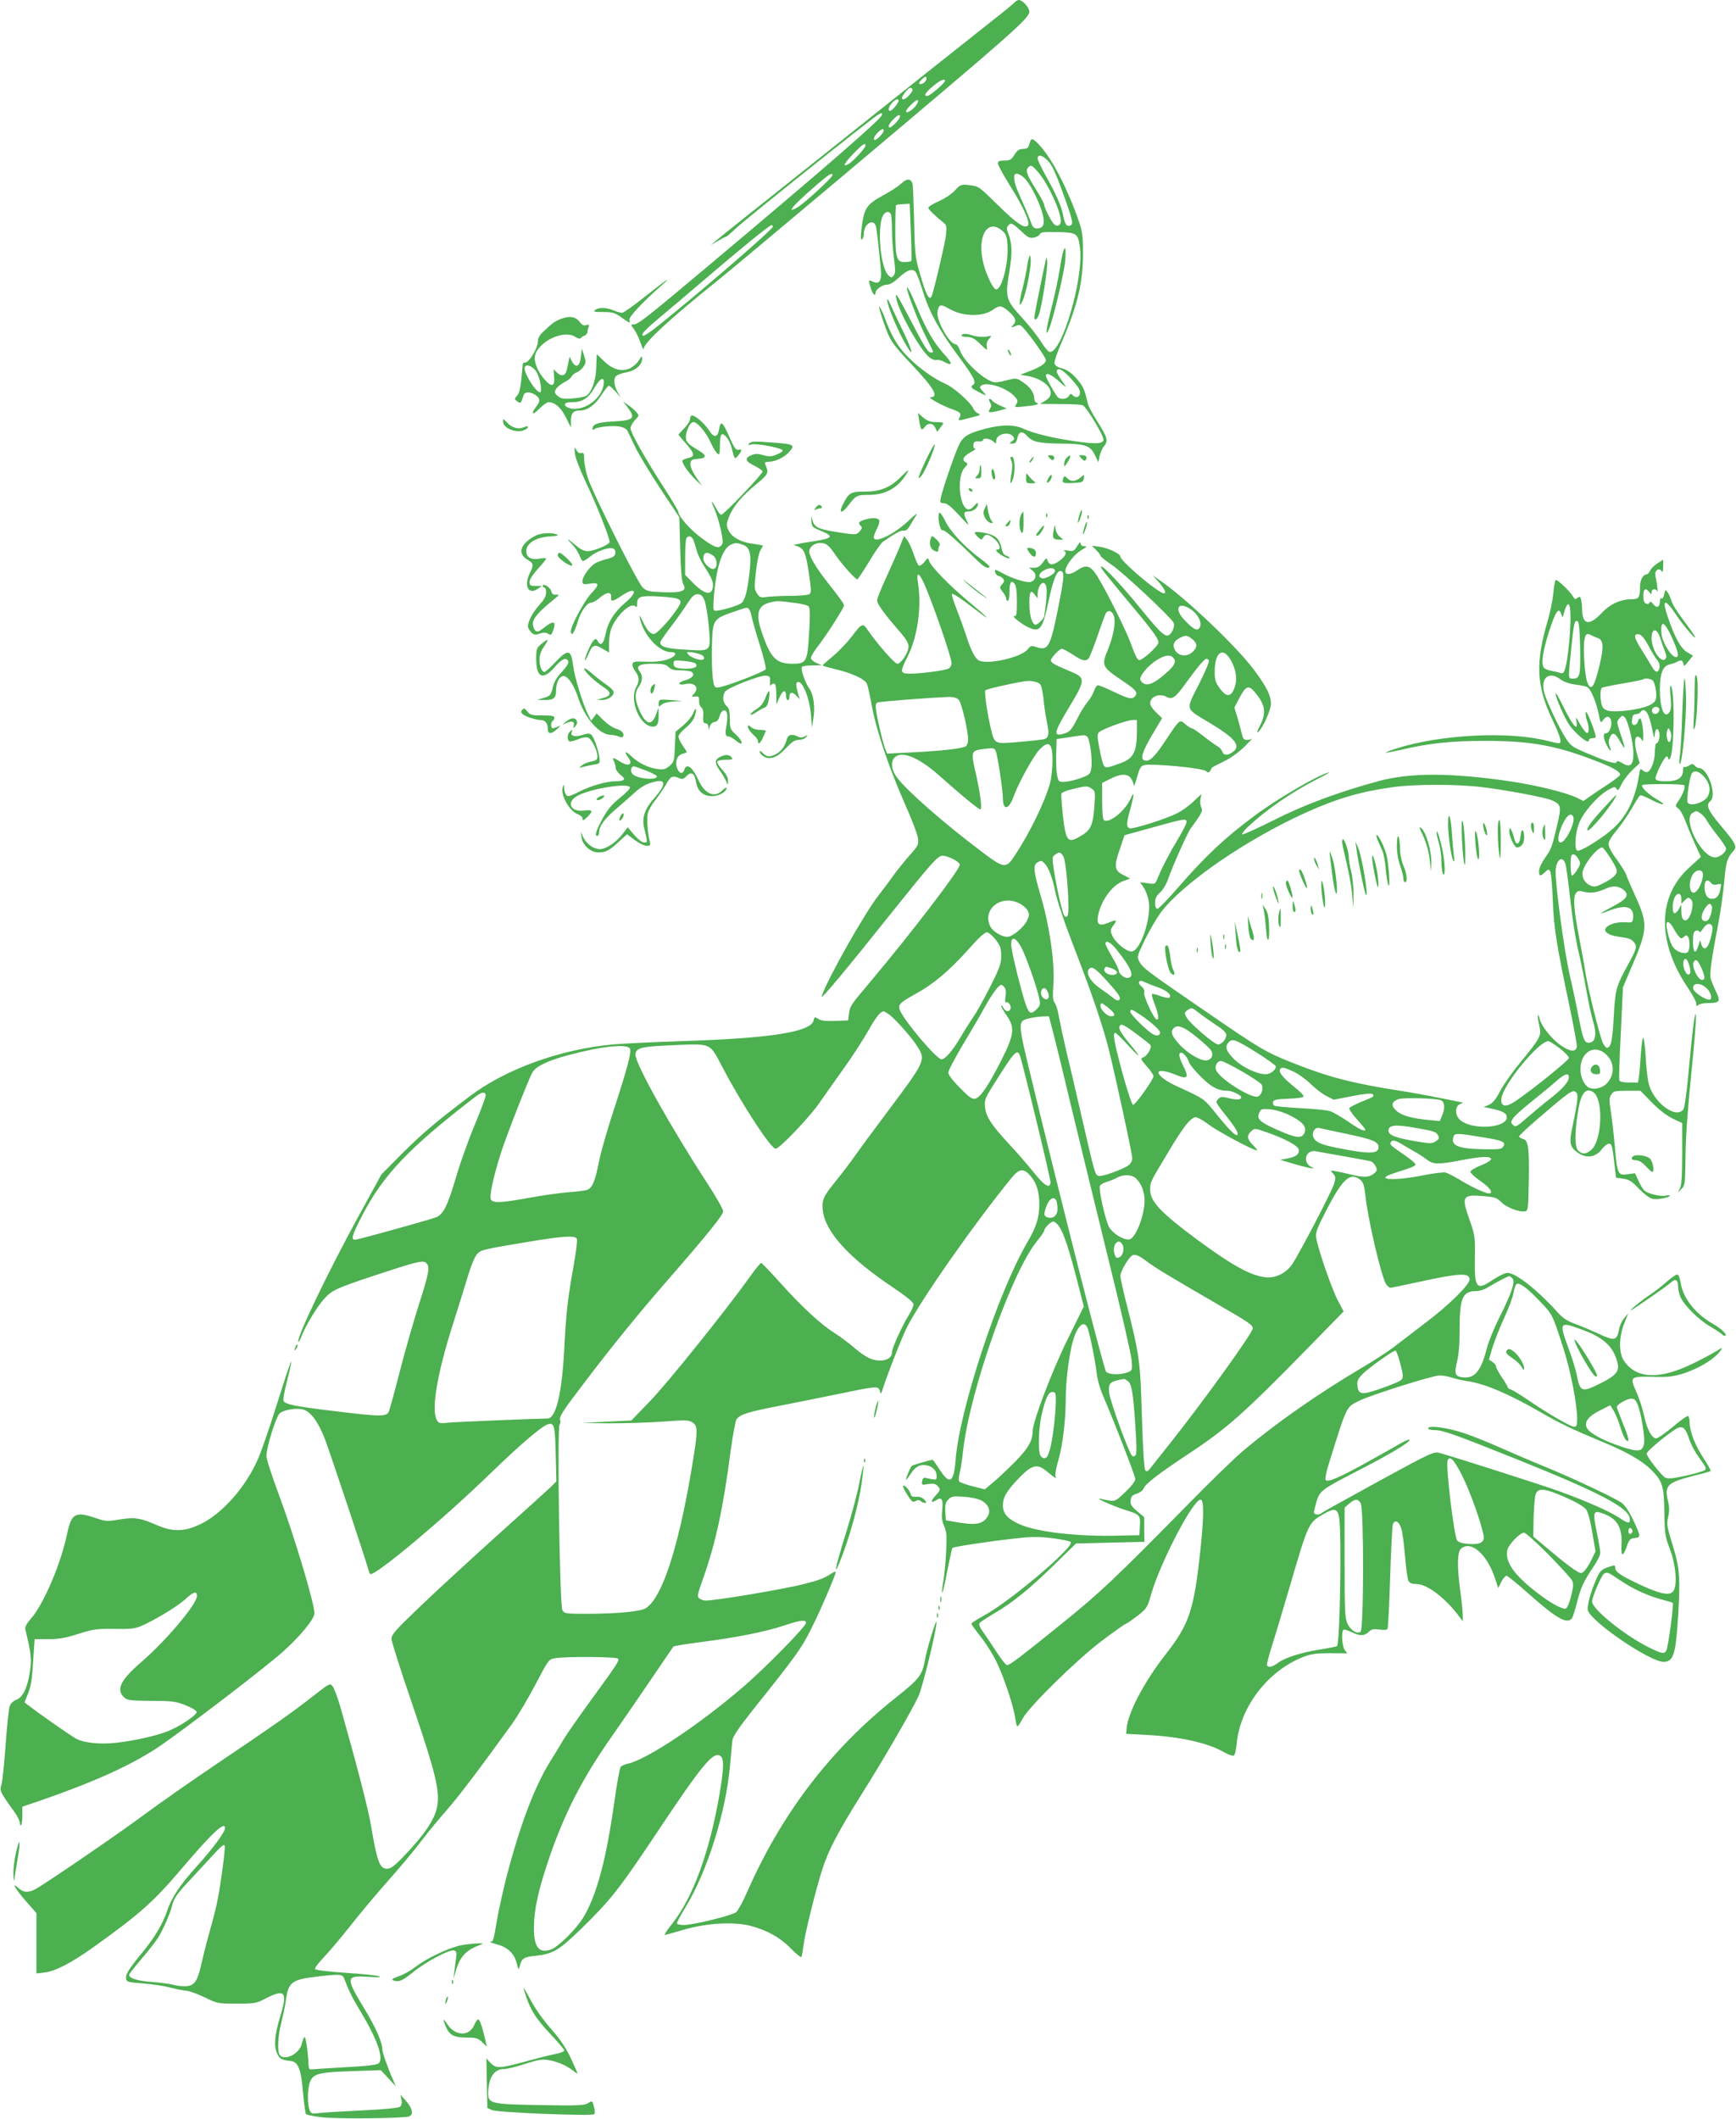 <?xml version="1.0" standalone="no"?>
<!DOCTYPE svg PUBLIC "-//W3C//DTD SVG 20010904//EN"
 "http://www.w3.org/TR/2001/REC-SVG-20010904/DTD/svg10.dtd">
<svg version="1.0" xmlns="http://www.w3.org/2000/svg"
 width="1049pt" height="1280pt" viewBox="0 0 1049 1280"
 preserveAspectRatio="xMidYMid meet">
<g transform="translate(0,1280) scale(0.1,-0.1)"
fill="#4caf50" stroke="none">
<path d="M6130 12785 c-7 -8 -62 -54 -124 -102 -61 -48 -241 -191 -401 -318
-159 -127 -501 -399 -760 -605 -258 -205 -488 -388 -510 -407 l-40 -34 42 25
c24 14 46 26 50 26 4 0 30 22 58 49 49 48 804 651 858 686 23 14 27 15 27 2 0
-21 -313 -294 -1051 -914 -379 -318 -423 -353 -451 -353 -18 0 -17 -2 3 -29
12 -16 30 -53 40 -83 10 -29 18 -45 19 -35 0 35 160 183 440 407 58 46 402
334 765 639 1024 862 1125 950 1125 991 0 24 -42 70 -63 70 -8 0 -20 -7 -27
-15z m-543 -482 c-8 -8 -21 -13 -28 -11 -9 3 -6 11 11 28 17 17 25 20 28 11 2
-7 -3 -20 -11 -28z m123 8 c0 -13 -92 -91 -107 -91 -20 0 -15 14 15 42 52 48
92 69 92 49z m-196 -50 c7 -10 -38 -61 -54 -61 -16 0 -12 15 11 44 21 27 34
32 43 17z m-84 -70 c0 -13 -40 -61 -51 -61 -16 0 -10 25 11 48 21 23 40 29 40
13z m92 -43 c-16 -17 -36 -28 -43 -26 -10 3 -2 17 25 44 27 27 41 35 44 25 2
-7 -9 -27 -26 -43z m-108 -89 c-15 -16 -31 -29 -36 -29 -17 0 -7 23 24 53 40
41 52 18 12 -24z m-74 -49 c0 -6 -12 -23 -27 -38 -34 -34 -46 -12 -12 24 24
25 39 31 39 14z m-110 -90 c0 -14 -78 -98 -103 -111 -38 -21 -28 2 28 61 56
58 75 71 75 50z m-200 -179 c0 -12 -150 -152 -201 -187 -22 -15 -42 -24 -45
-21 -7 7 54 67 155 154 72 61 91 73 91 54z m-360 -311 c0 -11 -240 -223 -505
-444 -217 -181 -272 -222 -282 -213 -9 10 20 39 112 116 44 36 161 136 261
221 205 176 394 330 406 330 4 0 8 -4 8 -10z"/>
<path d="M6225 11945 c-3 -8 -7 -22 -10 -30 -2 -9 -16 -15 -34 -15 -23 0 -34
-8 -51 -35 -19 -30 -27 -35 -61 -35 -30 0 -39 -4 -39 -17 0 -10 34 -72 75
-138 82 -130 122 -222 106 -238 -20 -20 -72 16 -183 126 -111 109 -114 112
-168 118 -54 6 -56 5 -90 -32 -20 -22 -62 -49 -97 -65 -35 -15 -63 -32 -63
-39 0 -11 40 -49 99 -97 10 -8 12 -26 7 -70 -6 -47 -54 -256 -82 -355 -15 -53
-37 -14 -80 140 -23 81 -27 116 -30 297 -3 113 -7 215 -9 226 -8 36 -35 38
-69 5 -17 -16 -66 -48 -109 -71 -103 -56 -117 -78 -132 -210 -5 -45 -4 -61 4
-56 6 4 11 20 11 35 0 62 63 95 74 39 8 -42 30 -252 30 -286 -1 -44 -16 -59
-49 -44 -29 13 -29 13 -13 -39 10 -35 28 -54 28 -29 0 20 41 50 68 50 20 0 43
14 76 45 52 48 84 56 102 27 6 -10 24 -58 39 -107 38 -126 99 -239 215 -395
96 -129 112 -161 90 -175 -18 -11 -11 -21 28 -40 57 -30 59 -30 32 -1 -21 23
-22 29 -10 37 36 24 151 -13 200 -65 21 -24 23 -29 11 -48 -13 -20 -12 -20 56
-13 68 7 89 14 66 22 -7 3 -13 13 -13 23 0 35 -24 71 -66 99 -41 28 -42 28
-95 15 -29 -8 -63 -14 -74 -14 -54 0 -192 124 -214 193 -7 20 -19 37 -26 37
-38 0 -121 150 -110 199 9 43 19 45 68 17 84 -50 206 -52 269 -6 36 26 50 25
87 -6 47 -40 56 -62 35 -85 -18 -20 -17 -20 11 -9 28 11 32 9 58 -22 47 -54
127 -170 127 -183 0 -20 -32 -42 -95 -66 l-60 -23 42 -7 c122 -22 184 -105
111 -149 l-33 -20 120 -1 c66 0 128 -3 137 -7 23 -9 130 -188 126 -210 -5 -24
-50 -26 -178 -7 -130 19 -242 46 -304 74 -57 27 -130 27 -231 1 -104 -27 -136
-46 -161 -100 -25 -51 -99 -268 -109 -317 -6 -30 -4 -33 18 -33 19 0 43 -20
92 -72 62 -68 65 -70 46 -32 -22 45 -19 54 15 54 26 0 54 24 54 46 0 10 -8 5
-23 -12 -16 -18 -29 -25 -41 -21 -51 20 -64 201 -18 250 22 23 22 26 6 35 -24
14 -12 37 33 61 21 11 32 20 25 21 -8 0 -12 9 -10 23 2 17 9 22 31 20 15 -1
27 2 27 8 0 15 42 10 62 -8 17 -15 18 -15 18 5 0 39 74 58 101 26 11 -14 10
-18 -6 -30 -18 -14 -18 -14 3 -14 17 0 24 8 29 31 8 43 31 48 60 15 31 -36 72
-45 208 -46 143 -1 174 -12 201 -69 l21 -44 7 36 c4 19 16 47 27 61 27 34 22
51 -41 151 -28 44 -53 91 -56 105 -18 79 -27 101 -53 134 -40 50 -70 73 -112
83 -22 6 -35 16 -37 29 -2 11 19 72 47 135 92 214 125 352 125 524 1 100 -3
132 -22 190 -62 184 -157 373 -232 458 -44 50 -58 56 -65 32z m109 -118 c23
-24 47 -77 89 -193 61 -169 65 -189 43 -197 -20 -8 -32 10 -41 58 -9 54 -43
132 -104 240 -28 50 -51 98 -51 108 0 27 30 20 64 -16z m-61 -67 c61 -71 137
-236 137 -295 0 -29 -24 -38 -43 -17 -19 22 -57 98 -57 114 0 8 -21 47 -46 87
-58 93 -68 119 -53 137 17 21 24 18 62 -26z m-75 -44 c36 -42 89 -151 104
-216 13 -56 2 -80 -37 -80 -18 0 -26 9 -36 38 -7 20 -31 80 -55 132 -40 89
-48 116 -45 148 2 23 39 12 69 -22z m-694 -318 c4 -94 5 -173 2 -175 -2 -3
-19 -6 -37 -6 -51 -3 -59 23 -59 194 0 80 2 148 5 150 2 3 22 5 43 6 l39 2 7
-171z m-120 106 c3 -9 6 -52 6 -96 0 -44 5 -120 12 -169 9 -71 9 -91 -2 -104
-12 -14 -15 -14 -31 1 -52 47 -72 317 -28 370 15 19 35 18 43 -2z m786 -100
c42 -40 53 -45 79 -39 16 3 32 13 35 21 4 11 26 14 107 12 117 -3 123 -7 135
-95 24 -187 -115 -656 -187 -628 -8 3 -30 31 -49 61 -19 31 -69 95 -112 142
-101 110 -105 125 -79 280 19 119 18 167 -8 236 -9 21 -8 32 0 42 17 21 26 18
79 -32z m-114 2 c24 -20 28 -32 32 -90 7 -110 -37 -274 -71 -264 -17 5 -56 86
-73 150 -44 165 21 283 112 204z m406 -883 c25 -27 51 -58 57 -70 20 -39 -8
-70 -38 -40 -10 10 -14 9 -22 -5 -10 -18 -45 -24 -65 -10 -12 9 -74 118 -74
132 0 23 34 7 83 -37 28 -27 44 -37 34 -23 -44 62 -56 84 -51 92 11 17 31 6
76 -39z"/>
<path d="M6406 11188 c-9 -62 -33 -173 -52 -247 -33 -127 -40 -191 -14 -126
26 65 92 344 97 413 9 114 -12 87 -31 -40z"/>
<path d="M6218 11245 c-4 -11 -10 -40 -13 -65 -4 -25 -15 -79 -26 -122 -24
-96 -23 -126 1 -73 22 47 53 209 48 251 -3 24 -4 26 -10 9z"/>
<path d="M6313 11200 c-25 -115 -63 -305 -63 -317 0 -24 18 -13 28 17 18 50
53 278 50 318 -3 36 -4 36 -15 -18z"/>
<path d="M3900 11010 c-69 -55 -132 -100 -141 -100 -9 0 -33 7 -52 15 -44 18
-87 19 -110 3 -14 -11 -7 -13 47 -13 57 0 70 -4 110 -32 54 -38 56 -39 49 -15
-4 17 79 106 197 210 69 61 23 30 -100 -68z"/>
<path d="M5480 11059 c0 -22 69 -202 108 -279 26 -52 48 -98 50 -102 2 -5 -3
-8 -11 -8 -20 0 -38 28 -135 215 -66 126 -82 152 -78 121 11 -80 144 -319 203
-366 15 -11 33 -18 42 -15 8 3 30 -2 48 -12 52 -28 50 -8 -6 52 -59 66 -103
141 -161 280 -36 87 -60 132 -60 114z"/>
<path d="M5361 10987 c-1 -25 53 -160 97 -241 65 -120 65 -84 0 51 -35 71 -70
147 -80 169 -9 21 -17 31 -17 21z"/>
<path d="M5337 10860 c42 -121 47 -129 182 -273 128 -137 155 -186 103 -187
-19 -1 75 -53 128 -71 51 -17 62 -28 49 -50 -12 -23 -14 -23 68 -2 55 13 63
18 45 24 -12 5 -26 19 -31 31 -14 35 -117 127 -166 148 -70 30 -164 97 -231
166 -60 60 -100 129 -138 235 -9 25 -23 54 -31 65 -8 10 2 -28 22 -86z"/>
<path d="M3397 10876 c-42 -15 -56 -25 -109 -75 -28 -26 -38 -43 -38 -66 0
-37 -53 -125 -75 -125 -8 0 -15 -3 -16 -7 -11 -136 -18 -175 -34 -193 -18 -20
-18 -21 1 -35 20 -15 22 -13 38 38 7 21 39 22 71 1 30 -20 31 -38 5 -71 -35
-45 -21 -55 18 -13 22 22 47 40 56 40 39 0 75 -31 105 -91 l31 -62 0 39 c0 48
14 64 55 64 45 0 91 33 130 95 20 30 40 55 44 55 5 0 26 -19 46 -42 27 -31 31
-34 15 -11 -29 45 -37 95 -16 112 9 8 38 18 64 22 52 10 92 45 92 82 0 19 -3
17 -20 -11 -12 -19 -37 -40 -57 -49 -50 -20 -105 -4 -156 48 -22 21 -40 39
-41 39 0 0 -2 -33 -3 -74 -1 -77 -24 -148 -57 -175 -9 -7 -47 -16 -84 -18 -56
-5 -71 -2 -91 14 -20 17 -22 22 -12 41 6 12 29 31 50 42 21 10 41 26 45 35 3
8 17 20 30 25 14 5 33 21 42 35 15 23 15 31 3 68 l-13 42 -6 -50 c-6 -60 -30
-72 -54 -28 l-14 28 -6 -27 c-3 -16 -8 -39 -11 -53 -8 -35 -31 -42 -58 -17
l-22 21 3 -40 c7 -64 -13 -72 -57 -22 -42 47 -67 109 -58 145 22 87 175 158
243 113 15 -10 29 -13 33 -8 3 5 14 12 24 16 9 3 17 13 17 21 0 8 3 22 7 31 5
14 2 16 -14 11 -15 -5 -26 0 -39 18 -24 32 -59 39 -107 22z m-156 -322 c23
-37 38 -124 22 -124 -24 0 -93 108 -93 145 0 31 47 17 71 -21z m406 -80 c-12
-75 -96 -144 -175 -144 -38 0 -69 19 -55 33 3 4 21 7 40 7 61 0 99 24 133 84
38 66 66 76 57 20z"/>
<path d="M5822 10782 c-24 -8 -12 -17 23 -18 28 0 45 -10 79 -43 41 -40 43
-41 39 -17 -4 18 1 34 13 48 19 21 19 21 -17 14 -20 -3 -54 -1 -80 7 -24 8
-50 12 -57 9z"/>
<path d="M6090 10685 c0 -5 5 -17 10 -25 5 -8 10 -10 10 -5 0 6 -5 17 -10 25
-5 8 -10 11 -10 5z"/>
<path d="M5982 10370 c10 -16 10 -24 0 -40 -10 -17 -10 -20 5 -20 10 0 36 5
57 11 l39 11 -40 18 c-22 10 -44 23 -47 29 -4 6 -11 11 -17 11 -5 0 -4 -9 3
-20z"/>
<path d="M3793 10338 c50 -67 38 -78 -98 -85 -87 -5 -115 -16 -115 -46 0 -6 5
-5 13 1 17 14 116 23 156 14 19 -4 37 -14 41 -22 4 -8 26 -53 48 -100 23 -47
92 -161 154 -255 l113 -170 5 -190 c4 -133 9 -197 19 -214 23 -41 -6 -53 -121
-49 -87 3 -99 6 -124 28 -32 30 -299 563 -332 663 -12 37 -22 87 -22 111 0 38
-3 43 -18 39 -12 -3 -22 4 -30 19 -11 20 -12 18 -8 -22 3 -26 29 -94 60 -160
73 -153 155 -361 149 -376 -6 -17 -96 -54 -132 -54 -19 0 -43 11 -63 28 -58
49 -74 57 -36 19 20 -20 42 -52 49 -72 7 -19 17 -35 22 -35 4 0 25 13 45 29
41 33 112 57 137 47 10 -3 15 -15 13 -28 -2 -18 -13 -26 -51 -35 -27 -7 -59
-19 -72 -27 -35 -23 -75 -80 -75 -106 0 -21 3 -22 45 -16 57 9 59 -5 7 -60
-41 -44 -122 -194 -122 -225 0 -40 19 -16 39 49 21 71 58 122 87 122 9 0 32
14 51 31 40 34 69 35 66 1 -4 -29 10 -28 62 8 86 59 104 26 23 -41 -66 -56
-105 -118 -119 -191 -12 -59 -29 -74 -48 -40 -9 15 -11 16 -26 1 -15 -15 -59
-119 -50 -119 2 0 13 20 24 45 22 51 35 54 85 24 l36 -21 0 56 c0 31 7 73 15
92 33 80 118 157 144 131 8 -8 11 -5 11 15 0 45 19 51 138 44 132 -9 143 -17
105 -73 -49 -73 -124 -153 -142 -153 -23 0 -43 24 -69 80 -16 35 -20 38 -15
15 20 -101 115 -205 188 -205 43 0 29 -27 -24 -45 -33 -10 -74 -15 -127 -13
-68 3 -79 1 -82 -14 -2 -10 6 -30 17 -44 24 -31 26 -59 6 -94 -45 -79 22 -240
100 -240 27 0 35 17 35 73 l-1 42 -14 -39 c-25 -70 -58 -67 -95 9 -34 69 -37
120 -11 155 24 34 27 67 6 94 -25 33 -2 46 81 46 61 0 78 -4 94 -20 15 -15 33
-20 73 -20 28 0 58 -4 66 -9 23 -15 5 -39 -39 -51 -22 -6 -38 -15 -35 -21 4
-5 17 -6 31 -3 60 15 93 -18 57 -58 -16 -17 -15 -18 8 -16 21 3 24 -1 23 -27
0 -16 6 -34 13 -38 8 -5 14 -22 13 -40 -3 -50 -1 -57 15 -57 9 0 15 -10 16
-22 1 -22 1 -22 8 2 4 15 15 26 29 28 15 2 24 13 30 35 10 38 37 48 45 16 3
-12 2 -44 -3 -72 -10 -52 -7 -67 15 -67 7 0 27 -12 44 -26 46 -38 42 -2 -4 40
-33 30 -35 37 -35 93 0 47 -4 64 -20 78 -22 20 -26 55 -10 85 12 23 213 102
249 98 23 -3 26 -7 24 -38 -1 -19 1 -29 3 -22 3 6 12 12 20 12 10 0 14 -16 15
-62 l0 -63 20 43 c20 45 39 48 39 6 0 -13 5 -24 10 -24 6 0 10 9 10 19 0 30
17 34 41 9 l22 -23 -8 25 c-17 61 -18 80 -1 80 29 0 68 -102 76 -194 l6 -81 8
48 c13 73 3 149 -23 186 -26 36 -54 118 -45 132 3 5 31 9 62 9 l57 1 -32 14
c-18 8 -33 21 -33 30 0 9 20 42 44 73 50 64 156 230 156 244 0 10 -27 48 -106
148 -62 79 -104 150 -104 177 0 28 31 53 66 53 37 -1 52 -13 94 -75 37 -54
118 -145 130 -145 4 0 36 48 71 106 35 59 73 113 84 121 72 50 112 72 126 67
11 -3 23 7 37 29 10 19 28 47 38 63 11 19 -6 6 -48 -34 -89 -83 -208 -139
-208 -97 0 8 9 31 19 51 11 20 17 42 14 50 -6 17 -48 18 -92 3 -34 -12 -37
-19 -19 -37 9 -9 7 -16 -8 -33 -20 -22 -22 -22 -159 0 -90 15 -113 27 -125 65
l-9 31 2 -35 c2 -32 6 -36 57 -57 79 -31 72 -45 -30 -61 -47 -7 -96 -15 -110
-19 l-25 -5 25 -9 c39 -14 50 -41 68 -165 15 -101 15 -116 2 -124 -8 -5 -58
-10 -111 -10 -53 0 -117 -3 -142 -6 -41 -6 -46 -4 -63 21 -16 25 -17 36 -6
133 6 58 19 116 27 128 8 13 15 25 15 27 0 2 -25 7 -56 11 -75 9 -131 39 -151
81 -15 31 -15 37 1 80 24 63 79 129 165 199 74 61 78 68 56 119 -6 14 -2 17
19 17 38 0 92 25 121 56 42 45 34 50 -77 59 -135 10 -148 9 -162 -5 -8 -9 -4
-10 17 -5 31 8 187 -23 187 -37 0 -5 -17 -16 -37 -24 -30 -13 -44 -14 -80 -4
-34 10 -49 10 -73 0 -42 -18 -37 -37 17 -63 25 -12 48 -28 51 -35 4 -12 -234
-262 -250 -262 -5 0 -17 14 -26 31 -33 60 -42 63 -16 7 14 -32 32 -92 41 -134
13 -66 13 -78 1 -90 -19 -20 -47 -9 -126 51 -62 46 -132 126 -132 150 0 6 -37
70 -83 141 -116 179 -207 341 -207 366 0 12 12 34 27 50 26 27 26 28 7 49 -10
12 -32 31 -49 42 l-30 21 28 -36z m397 -800 c5 -13 14 -41 20 -64 5 -22 27
-68 49 -101 46 -71 55 -96 47 -129 -11 -42 -51 -32 -113 29 l-53 54 0 101 c0
55 3 107 6 116 9 23 33 20 44 -6z m298 -29 c44 -15 54 -56 41 -167 -12 -111
-27 -167 -48 -185 -17 -15 -124 -47 -156 -47 -16 0 -17 7 -11 88 14 172 50
286 100 310 28 14 37 14 74 1z m-180 -65 c26 -18 31 -71 6 -81 -20 -7 -64 34
-64 62 0 38 21 45 58 19z m-51 -271 c8 -21 20 -91 26 -156 13 -156 18 -152
-142 -142 -117 7 -151 17 -151 45 0 5 28 47 63 92 35 46 80 109 100 141 29 45
42 57 62 57 21 0 29 -8 42 -37z m533 -14 c47 -5 90 -15 96 -22 9 -9 10 -52 3
-162 -10 -175 -16 -185 -101 -185 -100 0 -134 36 -189 203 -33 102 -18 150 54
167 45 11 44 11 137 -1z m-263 -41 c6 -7 13 -29 16 -48 4 -19 25 -94 48 -166
23 -73 39 -138 36 -147 -6 -15 -245 -107 -287 -110 -23 -2 -25 2 -33 58 -4 33
-7 120 -5 192 4 158 7 164 126 205 93 32 87 31 99 16z m-281 -279 c9 -8 11
-16 5 -22 -12 -12 -75 8 -93 30 -12 15 -9 16 30 11 23 -4 50 -12 58 -19z m-44
-47 c19 -19 -3 -32 -52 -32 -62 0 -80 7 -80 32 0 19 5 20 61 15 34 -3 66 -10
71 -15z"/>
<path d="M5554 10261 c9 -59 15 -66 33 -42 19 28 51 27 65 -4 l11 -24 18 24
c11 13 19 26 19 29 0 3 -20 6 -44 6 -34 0 -52 7 -77 27 l-32 28 7 -44z"/>
<path d="M4170 10270 c0 -12 -16 -37 -35 -57 -19 -20 -35 -37 -35 -39 0 -2 20
-26 45 -54 53 -60 56 -78 15 -87 -17 -3 -33 -10 -36 -15 -7 -12 35 -74 82
-119 l36 -34 -37 54 c-23 35 -35 64 -33 80 3 23 8 26 46 29 58 4 54 23 -12 60
-36 21 -56 39 -60 56 -9 35 21 106 44 106 25 0 78 -64 105 -125 13 -28 30 -57
39 -64 14 -12 16 -7 16 47 0 34 4 63 10 67 16 10 48 -32 60 -77 19 -76 19 -76
41 -49 24 29 24 40 1 34 -15 -4 -25 10 -52 71 -42 97 -55 109 -64 57 -8 -55
-31 -59 -61 -12 -25 40 -83 91 -103 91 -7 0 -12 -9 -12 -20z"/>
<path d="M3040 10252 c0 -38 77 -70 124 -52 14 5 26 14 26 20 0 6 -9 6 -24 -1
-33 -15 -72 -4 -102 28 -23 25 -24 25 -24 5z"/>
<path d="M5597 10025 c-50 -106 -58 -135 -28 -98 23 28 83 170 79 186 -2 7
-24 -33 -51 -88z"/>
<path d="M6340 10035 c7 -8 16 -15 21 -15 5 0 9 7 9 15 0 9 -9 15 -21 15 -18
0 -19 -2 -9 -15z"/>
<path d="M6446 10035 c-9 -9 -16 -26 -16 -38 0 -19 3 -18 21 11 24 36 21 52
-5 27z"/>
<path d="M6535 10030 c14 -15 21 -17 26 -8 11 17 2 28 -23 28 -21 0 -21 -1 -3
-20z"/>
<path d="M6111 10017 c7 -16 7 -41 1 -78 -11 -60 -8 -76 8 -35 16 43 13 136
-5 136 -12 0 -12 -5 -4 -23z"/>
<path d="M6230 10025 c-7 -9 -11 -17 -9 -20 3 -2 10 5 17 15 14 24 10 26 -8 5z"/>
<path d="M5920 9966 c0 -14 -7 -32 -16 -40 -14 -15 -14 -16 5 -16 18 0 21 6
21 40 0 22 -2 40 -5 40 -3 0 -5 -11 -5 -24z"/>
<path d="M5992 9939 c2 -18 8 -34 14 -36 7 -2 9 8 6 27 -6 42 -24 50 -20 9z"/>
<path d="M5445 9920 c-63 -64 -125 -90 -215 -90 -88 0 -100 -6 -134 -72 -31
-58 -13 -67 28 -14 48 63 53 66 125 66 99 0 174 40 226 123 24 37 16 34 -30
-13z"/>
<path d="M6200 9913 c0 -30 3 -33 32 -33 28 0 30 2 15 13 -9 6 -23 21 -31 32
-15 19 -15 19 -16 -12z"/>
<path d="M6332 9905 c-9 -19 -9 -23 2 -19 15 6 29 44 17 44 -4 0 -13 -11 -19
-25z"/>
<path d="M6426 9913 c-12 -30 -5 -34 57 -31 58 3 62 5 66 28 3 24 2 24 -15 9
-33 -29 -61 -32 -83 -10 -16 16 -20 17 -25 4z"/>
<path d="M5855 9840 c3 -5 11 -10 16 -10 6 0 7 5 4 10 -3 6 -11 10 -16 10 -6
0 -7 -4 -4 -10z"/>
<path d="M4929 9733 c-12 -15 -12 -16 4 -10 10 4 23 7 28 7 6 0 7 5 4 10 -9
15 -21 12 -36 -7z"/>
<path d="M5951 9729 c-11 -22 -11 -32 0 -55 8 -16 23 -30 34 -33 16 -3 17 -1
7 12 -7 8 -16 34 -21 58 l-8 44 -12 -26z"/>
<path d="M6521 9684 c-6 -21 -9 -40 -7 -42 2 -2 9 13 16 33 7 20 10 39 7 42
-3 3 -10 -12 -16 -33z"/>
<path d="M5675 9701 c-12 -20 5 -110 20 -105 12 5 68 -44 210 -182 35 -34 57
-48 69 -44 13 4 2 16 -46 52 -97 71 -186 166 -217 232 -17 34 -31 53 -36 47z"/>
<path d="M6170 9691 c-11 -22 -13 -71 -4 -95 12 -32 19 -15 19 49 0 36 -1 65
-2 65 -1 0 -7 -9 -13 -19z"/>
<path d="M6321 9684 c0 -11 3 -14 6 -6 3 7 2 16 -1 19 -3 4 -6 -2 -5 -13z"/>
<path d="M6571 9674 c0 -11 3 -14 6 -6 3 7 2 16 -1 19 -3 4 -6 -2 -5 -13z"/>
<path d="M6087 9640 c-13 -15 -14 -20 -3 -20 7 0 16 9 19 20 3 11 4 20 3 20
-1 0 -9 -9 -19 -20z"/>
<path d="M6552 9613 c-6 -20 -10 -39 -8 -41 2 -2 9 13 16 33 7 20 10 38 8 41
-3 2 -10 -13 -16 -33z"/>
<path d="M6283 9600 c-26 -32 -29 -42 -9 -34 12 5 40 53 34 59 -2 1 -13 -10
-25 -25z"/>
<path d="M6367 9597 c-10 -46 -4 -57 31 -57 l27 0 -22 18 c-12 9 -23 31 -25
47 -3 30 -4 29 -11 -8z"/>
<path d="M5890 9581 c0 -4 9 -16 21 -27 19 -17 21 -18 30 -1 14 24 32 21 68
-9 30 -25 42 -64 21 -64 -22 0 -8 -17 30 -39 22 -12 40 -18 40 -13 0 5 -9 12
-20 15 -11 3 -22 17 -25 33 -11 52 -24 73 -53 88 -33 17 -112 29 -112 17z"/>
<path d="M3235 9563 c-90 -47 -110 -106 -50 -143 41 -25 42 -30 15 -86 -35
-72 -7 -128 45 -94 l30 20 -37 0 c-33 0 -38 3 -38 24 0 15 19 45 50 79 28 30
50 58 50 62 0 4 -18 4 -39 0 -52 -9 -81 7 -81 45 0 47 56 83 139 89 46 2 60 6
46 12 -33 13 -98 9 -130 -8z"/>
<path d="M5626 9553 c-14 -35 -6 -68 19 -80 21 -9 25 -9 25 6 0 9 4 21 8 27 4
5 -4 21 -19 35 -22 21 -29 23 -33 12z"/>
<path d="M5437 9497 c-14 -35 -51 -118 -81 -184 -31 -66 -56 -129 -56 -140 0
-22 44 -83 137 -189 38 -44 53 -69 53 -90 0 -36 -45 -104 -68 -104 -16 0 -122
121 -178 203 -30 45 -36 43 -99 -41 -26 -34 -76 -86 -110 -115 -35 -29 -64
-54 -64 -57 -1 -3 32 -12 72 -22 100 -22 185 -61 196 -90 5 -13 19 -74 30
-137 28 -149 101 -364 196 -581 43 -96 80 -193 82 -215 5 -37 1 -45 -50 -102
-31 -35 -74 -89 -97 -120 -22 -32 -63 -86 -90 -121 -85 -107 -316 -517 -345
-612 -8 -26 143 155 434 520 234 292 268 330 297 330 33 0 104 -37 104 -54 0
-30 -295 -415 -543 -710 -119 -141 -120 -143 -127 -191 l-5 -40 -79 -3 c-57
-2 -84 1 -101 12 -22 14 -23 14 -29 -10 -18 -69 -260 -107 -796 -124 -173 -6
-361 -15 -417 -20 -319 -30 -645 -148 -863 -312 -199 -150 -289 -226 -410
-347 l-125 -126 -137 -250 c-188 -343 -381 -746 -365 -762 3 -2 12 15 21 39
25 63 93 175 134 220 47 53 74 65 302 141 257 85 294 94 314 78 26 -22 19 -61
-43 -253 -32 -101 -84 -282 -115 -403 -31 -121 -61 -230 -66 -242 -14 -33 -46
-33 -339 3 -226 27 -290 40 -298 61 -3 7 6 61 21 118 49 196 31 153 -66 -155
-39 -124 -87 -264 -108 -312 -72 -168 -213 -329 -344 -394 -101 -49 -170 -51
-271 -7 -95 42 -132 48 -223 33 -73 -12 -83 -12 -142 8 -126 43 -148 30 -175
-97 -37 -178 -140 -419 -214 -505 -30 -35 -41 -55 -38 -70 36 -149 39 -178 28
-254 -15 -99 -43 -157 -82 -171 -17 -6 -33 -21 -40 -38 -6 -15 -17 -120 -25
-233 -8 -113 -19 -221 -25 -241 -12 -39 -10 -43 76 -163 19 -26 35 -57 35 -69
0 -11 3 -17 8 -13 4 4 7 31 7 59 l0 52 95 32 c326 112 549 212 715 320 133 87
645 478 761 581 107 95 194 201 194 235 0 61 -123 471 -216 720 -41 109 -74
212 -74 230 0 54 58 240 81 259 24 20 96 33 138 23 46 -10 94 -74 134 -178 36
-96 251 -742 263 -790 3 -15 9 -27 13 -27 43 0 437 330 723 607 182 176 310
286 349 298 38 12 43 -8 47 -180 l4 -165 -33 -33 c-19 -18 -169 -154 -334
-302 -165 -149 -374 -341 -465 -429 -147 -141 -165 -162 -164 -190 1 -17 58
-196 127 -397 140 -412 167 -523 148 -617 -16 -79 -80 -172 -213 -309 -47 -48
-68 -63 -89 -63 -45 0 -60 41 -98 265 -16 97 -85 362 -183 708 -17 60 -39 118
-48 129 -16 20 -18 19 -114 -56 -130 -102 -244 -182 -590 -415 -160 -108 -355
-245 -433 -303 -148 -111 -605 -423 -660 -452 -43 -22 -72 -20 -100 6 -48 45
-21 -4 42 -76 l65 -74 0 -183 0 -182 49 6 c66 8 163 58 301 157 274 196 357
270 523 465 187 220 267 295 267 251 0 -24 -76 -127 -166 -226 -106 -117 -156
-192 -184 -274 -26 -78 -74 -160 -149 -251 -84 -103 -103 -133 -99 -158 3 -21
10 -23 103 -30 55 -4 127 -15 160 -24 33 -9 78 -18 100 -20 22 -2 73 -21 114
-41 73 -36 77 -37 190 -37 112 0 119 1 182 34 111 56 127 36 84 -106 -35 -115
-41 -178 -22 -225 15 -37 27 -43 86 -50 43 -5 61 -52 72 -190 6 -67 14 -126
18 -130 4 -5 44 -13 89 -19 89 -12 505 -8 535 5 27 12 20 47 -18 91 l-35 40 6
-31 c4 -20 1 -34 -9 -42 -9 -7 -92 -16 -228 -22 -118 -6 -235 -13 -261 -16
-45 -6 -48 -5 -58 20 -14 39 -12 131 4 170 20 48 55 57 254 63 l173 6 46 -49
45 -49 -17 40 c-34 77 -65 166 -65 186 0 41 -40 131 -109 245 -114 187 -112
200 22 191 60 -4 84 -3 69 3 -12 5 -104 15 -203 21 -113 8 -183 17 -185 23 -3
7 20 36 49 67 29 30 98 111 152 179 54 69 144 177 199 240 138 157 184 212
253 302 32 42 97 120 143 173 75 85 205 258 392 517 35 48 99 156 143 240 80
152 80 153 120 160 66 11 373 9 380 -3 8 -12 -7 -36 -168 -256 -69 -95 -140
-197 -159 -228 -18 -31 -57 -95 -87 -143 -93 -151 -180 -383 -261 -694 -21
-84 -46 -196 -55 -248 -24 -140 -24 -140 -43 -141 -9 0 8 -7 38 -15 68 -18
107 -55 122 -114 11 -43 12 -44 19 -17 12 46 25 54 96 61 105 11 141 33 280
168 176 173 224 234 451 574 279 419 345 498 387 464 20 -17 19 -73 -5 -217
-62 -364 -162 -637 -291 -799 -28 -35 -47 -64 -42 -64 4 0 55 14 113 31 134
40 300 50 400 25 103 -26 184 -71 249 -138 32 -33 61 -56 64 -51 2 4 8 35 12
68 9 74 74 337 115 465 38 116 94 223 237 451 129 204 301 501 343 591 25 54
112 410 109 450 -1 22 -58 -164 -69 -227 -18 -98 -33 -117 -184 -237 -390
-311 -684 -697 -891 -1168 -25 -58 -55 -112 -66 -122 -23 -20 -259 -78 -317
-78 -23 0 -42 5 -42 10 0 6 24 51 54 100 131 217 242 571 267 850 6 69 13 140
15 158 4 23 41 77 122 180 282 352 301 380 377 539 51 105 125 281 125 295 0
5 -12 1 -27 -9 -40 -27 -73 -40 -161 -62 -127 -33 -535 -101 -600 -101 -10 0
-26 6 -35 12 -16 12 -14 22 24 128 74 211 119 419 163 757 14 101 30 191 37
199 25 30 70 44 251 79 101 20 262 52 358 72 242 50 246 50 256 21 7 -23 7
-23 17 7 31 97 115 311 148 377 83 165 412 634 635 906 44 53 72 55 112 6 37
-44 52 -95 52 -171 0 -79 -18 -136 -73 -230 -176 -301 -410 -1011 -433 -1317
-11 -136 -36 -149 -98 -52 -20 31 -38 56 -40 56 -16 0 -121 -31 -127 -37 -10
-11 -39 -83 -34 -83 3 0 17 18 31 40 28 42 58 56 98 46 34 -8 56 -33 56 -63 0
-27 0 -27 -70 -11 -9 2 -16 -7 -18 -21 -4 -23 -2 -24 36 -17 30 4 45 2 56 -10
21 -21 20 -26 -9 -58 -33 -35 -32 -51 1 -30 35 23 45 6 37 -64 -4 -39 -1 -62
12 -92 15 -34 17 -57 12 -158 -3 -64 -11 -143 -17 -175 -6 -32 -9 -64 -7 -70
2 -7 16 51 30 127 15 76 29 141 32 144 7 7 215 39 370 56 109 13 147 13 233 3
56 -7 107 -18 112 -23 27 -27 -377 -368 -532 -449 -37 -20 -68 -40 -68 -45 0
-5 25 -39 55 -77 30 -37 73 -105 95 -150 46 -93 106 -275 115 -345 4 -27 9
-48 13 -48 4 0 18 21 32 48 37 70 320 348 474 466 71 53 138 102 150 106 11 5
45 29 75 52 50 40 55 48 77 126 56 194 253 572 299 572 20 0 20 -100 0 -291
-40 -378 -67 -460 -213 -646 -126 -161 -225 -348 -234 -443 l-3 -35 126 -7
c200 -10 370 -48 467 -105 24 -13 49 -22 56 -20 8 3 15 32 19 74 21 222 191
442 406 524 45 17 76 21 159 21 l103 -1 -16 22 c-16 23 -21 112 -6 121 4 3 25
-4 47 -14 49 -25 79 -25 105 1 16 16 28 19 63 14 27 -4 46 -3 50 4 4 5 11 144
16 308 5 164 13 308 16 321 10 34 37 23 51 -21 7 -20 17 -96 23 -168 6 -73 15
-140 21 -150 7 -14 21 -19 48 -19 64 0 175 -84 258 -196 l22 -29 0 35 c0 19
-6 82 -14 140 -21 152 -20 243 3 263 60 54 159 -33 207 -182 l18 -55 19 37
c10 20 24 37 31 37 7 0 66 -48 132 -107 170 -151 233 -187 263 -151 6 7 19 50
31 95 22 90 40 128 100 218 23 33 41 71 41 84 0 13 -10 71 -22 128 -24 117
-21 130 33 111 90 -30 123 -85 117 -190 -4 -76 10 -77 35 -3 12 34 19 40 46
43 38 4 37 9 -15 119 -21 43 -46 80 -64 93 -42 30 -288 146 -455 215 -77 31
-201 84 -275 117 -74 33 -175 74 -225 90 -97 33 -215 49 -215 29 0 -6 16 -11
38 -11 51 0 117 -24 507 -180 486 -195 666 -289 673 -353 4 -35 -8 -34 -71 8
-55 36 -196 98 -362 158 -93 34 -635 207 -716 229 -35 9 -48 4 -370 -172 -184
-101 -338 -186 -343 -191 -15 -14 -46 -11 -46 4 0 7 7 37 15 65 20 65 33 75
247 185 193 99 310 169 316 187 3 7 -20 -1 -49 -17 -30 -17 -118 -67 -197
-111 -174 -97 -251 -131 -262 -113 -4 7 5 52 20 99 112 358 103 339 185 380
72 35 442 152 483 152 22 0 57 -6 78 -14 22 -7 62 -16 89 -20 103 -14 252 -77
441 -186 120 -70 203 -109 379 -182 144 -59 237 -113 292 -167 69 -70 78 -97
80 -256 2 -131 4 -146 34 -225 37 -98 46 -222 19 -255 -23 -27 -84 -14 -206
44 -118 56 -144 75 -144 101 0 16 -3 16 -45 1 -39 -14 -47 -22 -69 -71 -34
-77 -58 -166 -51 -189 22 -71 375 -311 457 -311 61 0 74 44 89 285 13 216 8
286 -30 408 -40 129 -41 136 -30 186 7 32 7 59 -2 93 -22 94 -5 111 155 152
54 13 100 26 103 29 2 3 -16 36 -41 74 -51 76 -86 165 -86 217 0 19 -4 37 -9
41 -5 3 -47 -26 -92 -65 -46 -38 -91 -70 -101 -70 -27 0 -56 55 -74 140 -9 41
-30 106 -47 143 -40 89 -37 92 101 89 87 -3 120 1 177 18 101 31 197 90 234
143 12 17 7 16 -30 -7 -24 -15 -89 -50 -144 -76 -199 -97 -339 -90 -412 19
-32 48 -31 144 2 226 l24 60 -24 -28 c-13 -15 -27 -44 -31 -65 -13 -73 -27
-76 -128 -28 -39 18 -100 44 -136 57 -50 18 -75 34 -110 73 -120 133 -251 236
-300 236 -15 0 -53 -18 -86 -40 -103 -70 -115 -56 -112 132 2 127 0 137 -30
223 -53 147 -46 159 78 149 75 -6 85 -10 114 -39 32 -31 108 -60 142 -53 18 3
19 17 22 186 3 204 -3 244 -37 252 -12 3 -22 10 -21 15 1 6 46 48 100 95 207
178 222 189 244 171 14 -12 10 -55 -19 -192 -23 -106 -20 -133 15 -162 57 -49
120 -44 161 12 13 17 31 31 40 31 19 0 21 -6 36 -135 l8 -70 43 -6 c36 -5 52
-15 96 -61 33 -34 64 -57 83 -61 30 -6 103 8 103 20 0 3 -10 3 -22 0 -30 -8
-109 10 -131 30 -10 9 -27 37 -37 61 l-20 44 -44 -6 c-59 -9 -64 2 -77 157 -6
67 -16 162 -24 212 -12 79 -12 93 1 112 13 21 22 23 96 23 l81 0 68 -70 c44
-45 90 -80 127 -98 l57 -27 0 -185 c0 -137 -4 -191 -14 -210 l-13 -25 22 22
c22 21 23 29 25 200 1 114 14 290 34 490 18 172 31 332 29 355 -4 51 -21 -82
-47 -364 -11 -115 -22 -193 -30 -202 -48 -58 -185 49 -210 163 -6 28 -14 100
-17 161 -4 60 -10 110 -15 110 -4 0 -10 -44 -14 -97 -3 -54 -8 -115 -11 -135
l-6 -38 -54 0 c-35 0 -56 5 -59 13 -3 6 1 136 9 287 l13 275 56 132 c94 219
95 253 17 423 -26 58 -51 115 -54 127 -4 12 -29 52 -56 90 -30 39 -50 78 -50
93 0 17 17 46 46 80 25 30 67 89 92 132 25 44 48 81 53 83 4 3 33 -9 64 -25
73 -38 106 -39 40 -1 -55 32 -100 75 -92 88 5 8 246 8 254 -1 9 -9 -6 -51 -31
-89 -25 -36 -25 -37 -5 -51 12 -8 31 -43 44 -78 13 -34 39 -97 58 -139 l35
-76 -68 -62 c-197 -176 -199 -454 -6 -736 25 -37 46 -77 46 -88 0 -16 3 -18
12 -9 7 7 32 12 58 12 73 0 79 10 48 72 -14 29 -28 65 -32 79 -6 28 8 128 48
335 14 72 29 184 35 248 10 118 18 144 54 183 26 29 19 43 -80 161 -73 87 -86
119 -58 142 42 35 -15 200 -69 200 -8 0 -19 7 -26 15 -10 12 -15 12 -34 0 -13
-8 -26 -12 -29 -8 -4 3 -7 -6 -7 -20 0 -46 -32 -67 -100 -67 -42 0 -62 4 -66
14 -6 16 53 136 67 136 5 0 9 -5 9 -12 0 -8 3 -9 10 -2 27 27 32 416 6 441 -5
5 -5 -26 -1 -67 5 -58 3 -79 -8 -94 -31 -41 -57 24 -57 142 0 91 18 139 57
147 15 4 36 10 45 16 27 14 36 11 40 -11 3 -18 6 -16 30 14 l28 35 -37 22
c-37 23 -73 88 -114 208 -38 110 -20 120 45 23 46 -70 135 -173 117 -137 -5
11 -37 56 -70 100 -34 44 -66 96 -71 115 -6 19 -16 43 -24 53 -12 16 -14 15
-20 -14 -3 -17 -10 -28 -16 -24 -6 4 -10 -5 -10 -19 0 -35 -20 -43 -40 -16
-12 16 -19 19 -22 10 -2 -8 -11 -11 -21 -7 -12 4 -17 18 -17 47 0 43 14 52 36
23 13 -17 13 -17 14 0 0 20 25 23 34 5 6 -13 0 40 -11 94 -6 32 22 52 38 27 6
-9 9 0 9 28 l0 42 -34 -22 c-19 -12 -39 -32 -45 -44 -6 -13 -15 -23 -20 -23
-23 0 -41 -34 -41 -75 0 -65 -7 -75 -49 -75 -69 0 -132 -29 -186 -87 -74 -77
-115 -67 -115 30 0 18 -3 42 -6 55 -5 19 -9 20 -22 10 -12 -11 -17 -9 -26 7
-17 31 -96 106 -105 101 -5 -3 -11 -40 -15 -81 -4 -42 -19 -115 -33 -163 -76
-256 -70 -396 28 -601 49 -103 59 -141 38 -141 -6 0 -37 6 -68 14 -234 60
-647 39 -913 -46 -37 -12 -66 -23 -64 -25 2 -2 41 6 87 16 174 41 306 55 514
55 278 0 431 -28 676 -124 96 -37 139 -62 139 -81 0 -4 -30 -28 -67 -53 -38
-24 -88 -58 -112 -75 l-43 -30 -41 20 c-57 29 -238 74 -397 98 -358 53 -608
54 -800 2 -245 -67 -450 -143 -637 -238 -100 -50 -185 -88 -187 -84 -3 4 12
23 32 43 114 107 262 209 421 291 53 26 85 45 71 41 -71 -19 -310 -159 -446
-260 -180 -133 -298 -244 -461 -431 -63 -73 -121 -133 -128 -133 -10 0 -15 11
-15 36 0 26 7 42 30 62 16 15 36 47 45 72 32 91 119 286 140 315 67 91 75 107
64 127 -6 11 -8 34 -5 51 l6 30 -49 -46 c-26 -25 -70 -56 -97 -70 -69 -35
-270 -98 -288 -91 -21 8 -20 30 4 116 25 91 25 116 1 61 -34 -73 -127 -149
-160 -128 -7 4 -11 49 -11 115 l0 110 50 25 c62 32 104 32 124 3 9 -12 16 -32
17 -43 0 -11 8 7 17 40 23 81 26 85 80 85 115 0 324 -24 339 -38 15 -15 22
-11 35 19 2 3 34 20 71 38 42 20 90 54 126 89 31 31 53 54 47 50 -5 -5 -20 -8
-32 -8 -17 0 -24 8 -29 33 -4 17 -16 61 -26 97 l-20 65 28 54 c40 77 57 85 94
41 67 -79 73 -127 29 -212 -15 -29 -17 -38 -6 -29 27 23 76 132 76 170 -1 50
-26 101 -100 201 -106 143 -413 435 -570 543 l-45 31 38 -42 c43 -49 51 -80
15 -61 -64 33 -248 194 -248 216 0 18 -72 52 -126 60 l-46 6 26 -26 c14 -14
26 -30 26 -35 0 -5 32 -30 70 -56 70 -48 352 -312 371 -347 13 -24 -14 -79
-39 -79 -21 0 -61 41 -157 160 -135 167 -270 305 -237 243 6 -10 71 -91 144
-178 159 -189 198 -242 198 -266 0 -22 -98 -111 -118 -107 -9 2 -26 36 -43 85
-26 78 -149 326 -211 426 -39 61 -66 68 -118 32 -44 -30 -77 -30 -72 0 5 35
57 99 97 122 33 19 36 23 18 23 -15 0 -23 6 -23 18 0 11 -7 5 -21 -17 -18 -30
-23 -33 -57 -27 -20 3 -31 3 -24 0 21 -10 13 -32 -21 -58 -41 -32 -65 -33 -76
-5 -7 21 -8 21 -30 -10 -17 -23 -30 -31 -53 -31 l-30 0 22 -18 c28 -22 20 -59
-14 -68 -25 -6 -119 24 -173 56 -20 11 -37 19 -39 17 -8 -8 8 -37 21 -37 7 0
18 -7 25 -15 10 -13 10 -19 -5 -35 -16 -18 -16 -20 4 -46 12 -15 21 -33 21
-40 0 -8 5 -14 10 -14 6 0 10 24 10 54 0 59 10 75 31 49 9 -11 14 -45 14 -107
0 -75 -3 -91 -15 -88 -23 4 41 -48 84 -68 70 -33 86 -12 122 158 27 126 49
182 70 182 27 0 26 -29 -5 -188 -53 -271 -65 -295 -137 -272 -32 11 -36 10
-55 -14 -37 -47 -242 -94 -294 -66 -24 13 -49 62 -80 160 -10 30 -33 95 -52
143 -19 48 -33 92 -31 98 2 6 35 -13 73 -42 39 -29 85 -64 103 -77 66 -50 29
-12 -67 67 -113 93 -236 218 -246 251 -7 23 -7 23 -29 -5 -13 -16 -28 -25 -34
-22 -6 4 -20 35 -31 70 -12 34 -30 73 -40 86 l-18 23 -26 -65z m938 -147 c0
-18 -61 -51 -81 -43 -23 8 -16 31 14 47 33 19 67 17 67 -4z m-795 -67 c48
-103 170 -453 170 -490 0 -12 -8 -27 -18 -32 -22 -12 -167 -31 -234 -31 -60 0
-61 10 -13 105 60 119 85 299 62 443 -11 66 3 68 33 5z m743 -31 c3 -15 2 -59
-3 -97 -5 -39 -9 -73 -10 -76 -1 -17 -43 -57 -55 -53 -21 8 -35 60 -35 129 0
72 8 85 32 53 l18 -23 0 22 c0 63 42 99 53 45z m3167 -182 c0 -97 -17 -262
-32 -308 -8 -28 -14 -33 -32 -27 -11 4 -34 9 -51 12 -16 3 -36 10 -42 15 -23
18 -14 93 27 222 41 126 59 152 75 104 7 -22 7 -22 12 -3 24 92 43 85 43 -15z
m-2293 48 c43 -30 68 -80 53 -108 -14 -25 -35 -16 -91 42 -68 71 -41 119 38
66z m-465 -43 c10 -39 -4 -116 -36 -196 -42 -103 -41 -106 97 -199 71 -48 84
-64 66 -86 -18 -21 -38 -17 -128 26 -45 22 -89 40 -96 40 -7 0 -19 -16 -25
-36 -7 -20 -25 -50 -40 -67 -15 -18 -44 -64 -63 -104 -31 -60 -42 -73 -71 -83
-73 -24 -70 0 14 140 115 192 115 193 3 240 -80 33 -103 47 -103 60 0 16 52
70 66 70 8 0 38 -16 67 -35 56 -38 78 -43 96 -22 6 8 29 67 52 132 22 66 45
127 50 138 15 26 41 17 51 -18z m2816 -189 c3 -169 -1 -186 -44 -186 -29 0
-29 -4 -9 188 15 149 19 166 38 159 8 -2 13 -53 15 -161z m555 62 c39 -88 45
-118 24 -118 -27 0 -83 90 -87 140 -8 88 17 79 63 -22z m-70 -5 c8 -27 21 -63
28 -80 10 -25 11 -35 1 -45 -26 -26 -82 58 -82 125 0 65 33 65 53 0z m-415 18
c9 -5 25 -12 35 -15 37 -12 40 -53 10 -175 -31 -127 -50 -151 -73 -89 -14 42
-25 203 -16 252 7 38 15 42 44 27z m345 -66 c20 -38 45 -77 53 -86 18 -20 15
-60 -3 -67 -7 -2 -21 11 -30 28 -10 18 -37 62 -60 99 -49 76 -55 104 -21 99
16 -2 34 -23 61 -73z m-2759 44 c32 -25 33 -49 2 -78 -33 -31 -85 -26 -106 11
-17 32 -8 55 31 75 33 17 42 16 73 -8z m239 -138 c29 -58 34 -111 16 -158 -21
-56 -49 -56 -89 -1 -25 34 -30 50 -30 100 0 125 54 155 103 59z m-355 27 c21
-21 13 -45 -30 -84 -71 -65 -115 -88 -144 -75 -13 6 -24 18 -24 27 0 27 48 83
98 115 49 31 81 36 100 17z m217 -18 c4 -6 -24 -71 -61 -145 -80 -158 -85
-142 62 -230 159 -95 196 -142 142 -179 -31 -22 -55 -20 -63 4 -3 11 -16 25
-28 31 -12 7 -50 34 -83 60 -34 27 -66 49 -72 49 -6 0 -24 11 -40 25 -35 30
-31 33 -122 -103 -65 -98 -96 -127 -125 -116 -26 10 -13 53 51 161 l56 94 -36
35 c-20 19 -36 43 -36 54 0 42 56 64 101 39 33 -17 53 -2 114 83 67 93 113
148 125 148 5 0 12 -5 15 -10z m2124 -114 c21 -16 54 -27 90 -32 31 -3 63 -10
72 -15 21 -11 54 -88 69 -162 11 -56 13 -58 26 -38 20 28 42 27 49 -2 8 -30
-10 -77 -30 -77 -19 0 -19 -23 1 -66 21 -43 36 -54 21 -15 -8 22 -8 36 1 56
16 35 32 28 61 -24 13 -23 25 -40 27 -38 2 2 -8 38 -23 80 -25 75 -25 78 -8
97 16 18 21 19 32 7 21 -21 53 -154 53 -219 0 -71 -19 -88 -68 -58 -18 11 -32
15 -32 10 0 -18 -36 -10 -131 29 -141 58 -143 59 -179 113 -39 60 -113 217
-128 270 -25 92 26 136 97 84z m559 -8 c14 -18 25 -83 18 -111 -8 -33 -63 -55
-169 -69 -107 -13 -148 -5 -158 33 -11 37 -10 97 1 104 5 3 63 15 127 26 65
11 120 22 122 25 9 9 49 3 59 -8z m-3701 -24 c6 -9 14 -46 18 -82 3 -37 12
-99 20 -139 16 -77 13 -98 -13 -108 -9 -3 -76 -11 -149 -17 -157 -14 -153 -15
-176 82 -21 87 -40 218 -33 229 5 7 132 37 236 55 39 6 84 -3 97 -20z m-493
-93 c17 -18 56 -187 56 -241 0 -15 -6 -32 -13 -38 -17 -14 -149 -29 -334 -38
l-142 -7 -10 24 c-14 32 -48 172 -56 231 -6 38 -4 49 8 54 16 6 331 30 423 33
38 1 55 -4 68 -18z m4232 -52 c3 -6 0 -17 -7 -25 -18 -17 -44 -2 -36 20 7 18
33 21 43 5z m-66 -40 c7 -17 19 -58 25 -92 9 -44 13 -53 14 -30 1 38 17 52 26
22 8 -25 -2 -69 -15 -69 -6 0 -10 -23 -10 -51 0 -54 -22 -114 -45 -123 -8 -3
-21 2 -29 10 -13 13 -16 10 -21 -23 -22 -145 -72 -250 -156 -327 -57 -53 -188
-136 -215 -136 -22 0 -18 99 7 165 24 65 113 167 177 203 37 20 42 21 50 6 7
-13 13 -8 31 29 12 25 42 63 66 86 l43 40 -14 47 c-19 62 -18 114 1 114 7 0
19 -8 24 -17 9 -15 10 -12 11 17 0 49 -11 110 -20 110 -4 0 -10 -9 -13 -20 -3
-11 -13 -20 -22 -20 -12 0 -16 8 -13 33 2 24 8 32 23 32 11 0 24 6 28 13 14
21 34 13 47 -19z m-3090 -106 c-1 -113 -22 -155 -92 -181 -87 -32 -94 -33
-107 -19 -6 8 -18 53 -27 101 -14 75 -15 90 -3 102 19 19 167 73 202 74 l27 0
0 -77z m3228 -31 c-2 -15 -7 -26 -13 -25 -12 3 -19 49 -10 71 6 16 7 16 16 -1
6 -10 9 -30 7 -45z m-3530 9 c17 -10 35 -143 26 -193 -5 -34 -10 -39 -62 -58
-31 -12 -75 -22 -96 -23 -38 -2 -40 -1 -48 38 -5 22 -7 80 -6 130 l3 90 75 11
c98 15 93 15 108 5z m-214 -74 c11 -41 6 -149 -9 -208 -28 -106 -123 -303
-214 -439 -52 -80 -63 -78 -201 26 -226 170 -453 369 -511 448 -33 44 -38 95
-13 120 42 42 144 1 264 -105 130 -116 243 -209 253 -209 13 0 2 90 -28 224
-30 129 -28 132 57 142 54 6 58 5 66 -17 11 -29 42 -235 42 -281 1 -77 35 -72
65 10 31 85 118 242 155 282 40 43 64 45 74 7z m3945 -172 c32 -37 40 -79 21
-116 -22 -39 -112 -66 -123 -35 -7 18 14 158 26 174 17 21 44 13 76 -23z
m-1348 -60 c145 -17 379 -61 424 -79 58 -25 61 -36 36 -144 -33 -141 -37 -152
-76 -206 -20 -29 -35 -62 -35 -78 0 -33 6 -35 36 -7 21 20 23 20 32 2 5 -10
12 -88 15 -173 6 -166 22 -265 102 -644 25 -120 45 -228 43 -240 -5 -33 -39
-31 -93 6 -56 37 -121 118 -131 161 -3 16 -8 26 -11 23 -3 -2 1 -29 8 -60 14
-66 13 -68 -119 -231 -45 -54 -98 -130 -118 -168 -27 -51 -44 -72 -68 -82
l-31 -13 30 -6 c84 -17 110 -30 110 -56 0 -65 -203 -79 -279 -19 -35 27 -37
85 -3 99 12 5 19 9 16 9 -3 1 -62 12 -130 26 -68 14 -182 35 -254 46 -276 43
-426 81 -637 165 -172 68 -197 83 -552 327 -341 234 -362 250 -382 289 -15 28
-13 32 35 132 28 57 71 130 95 163 133 176 513 439 873 602 192 87 335 129
533 156 131 18 380 18 531 0z m-2354 -10 c21 -14 22 -21 16 -103 -7 -109 -21
-144 -70 -175 -91 -57 -101 -47 -120 113 -7 68 -12 129 -9 136 3 7 33 19 68
27 82 20 89 20 115 2z m3681 -151 c12 -8 28 -27 36 -42 8 -15 37 -56 65 -91
28 -35 51 -70 51 -77 0 -23 -38 -54 -67 -54 -82 0 -199 232 -135 269 23 14 24
14 50 -5z m-771 -20 c13 -34 -47 -154 -77 -154 -18 0 -18 34 0 81 28 76 63
109 77 73z m-2337 -30 c0 -9 -22 -53 -49 -98 -52 -86 -99 -176 -125 -240 -16
-39 -16 -39 -62 -32 l-45 6 20 -29 c12 -16 25 -51 31 -78 21 -97 -46 -305
-100 -311 -32 -4 -102 54 -120 98 -12 28 -11 34 9 61 24 33 19 35 -32 14 -53
-22 -71 -11 -63 37 15 91 83 188 151 214 l44 16 -42 22 c-54 27 -57 53 -19
160 l27 80 170 47 c191 53 205 56 205 33z m2560 -216 c22 -33 40 -69 40 -79 0
-24 -23 -45 -82 -75 -43 -22 -54 -24 -78 -14 -35 15 -55 51 -46 86 13 52 89
144 118 144 5 0 26 -28 48 -62z m-3305 9 c20 -31 42 -344 25 -361 -8 -8 -13
-7 -20 4 -12 20 -45 165 -61 269 -12 78 -12 84 6 97 26 19 32 18 50 -9z m3114
-19 c13 -23 12 -29 -8 -62 -12 -20 -27 -36 -32 -36 -10 0 -12 113 -2 124 11
11 27 1 42 -26z m-78 -33 c4 -17 17 -115 29 -220 11 -104 32 -237 46 -294 14
-57 36 -165 49 -240 13 -75 31 -158 40 -186 26 -87 17 -135 -27 -135 -24 0
-33 24 -59 155 -11 61 -36 178 -55 260 -31 137 -84 523 -84 618 0 74 45 105
61 42z m-3144 3 c20 -23 45 -90 58 -158 13 -65 57 -195 127 -375 94 -242 163
-446 198 -585 43 -174 142 -632 142 -659 0 -13 -9 -31 -21 -40 -35 -26 -165
-73 -184 -65 -20 7 -21 10 -102 362 -35 152 -77 333 -94 402 -16 69 -35 157
-42 195 -6 39 -18 77 -26 87 -11 13 -13 35 -8 110 10 125 -23 356 -76 534 -43
147 -48 188 -21 203 24 14 26 14 49 -11z m3973 -62 c0 -31 -17 -76 -37 -98
-36 -40 -58 33 -28 92 20 39 65 43 65 6z m50 -51 c8 -10 21 -13 38 -8 24 6 25
4 18 -27 -8 -43 -23 -60 -52 -60 -28 0 -44 26 -44 74 0 39 18 48 40 21z m-527
-43 c34 -30 17 -54 -68 -99 -90 -48 -93 -52 -17 -23 99 38 148 21 140 -48 -3
-26 -6 -27 -49 -24 -26 2 -62 -3 -82 -12 -68 -28 -40 -66 56 -77 46 -6 66 -13
79 -30 23 -27 19 -40 -41 -149 -66 -122 -71 -139 -80 -308 -8 -143 -17 -182
-42 -182 -5 0 -15 13 -23 28 -18 35 -91 330 -107 432 -6 41 -22 130 -35 196
-33 168 -40 254 -22 277 12 16 20 17 51 9 39 -11 80 -4 137 22 38 17 75 13
103 -12z m347 -52 l0 -30 21 21 c19 19 23 19 36 6 11 -11 13 -26 8 -55 -14
-85 -65 -100 -65 -20 l-1 43 -15 -28 c-8 -16 -21 -26 -27 -24 -14 5 -12 69 3
97 17 31 40 25 40 -10z m-4000 -28 c19 -9 41 -28 49 -42 12 -23 12 -30 -4 -63
-19 -40 -88 -97 -118 -97 -34 0 -87 32 -102 61 -54 103 63 198 175 141z m4184
-17 c3 -8 0 -32 -7 -53 -9 -26 -18 -37 -32 -37 -28 0 -30 33 -5 73 22 35 35
40 44 17z m-236 -126 c9 -17 24 -41 33 -52 15 -19 19 -20 34 -7 14 12 18 12
26 -1 11 -18 11 -70 0 -88 -13 -20 -67 -5 -90 25 -18 22 -41 102 -41 139 0 25
20 16 38 -16z m240 -2 c2 -9 -4 -42 -13 -73 -17 -60 -43 -72 -56 -24 -6 24 -6
24 -15 -9 -17 -60 -34 -50 -34 18 0 49 4 63 17 68 10 4 19 1 21 -6 2 -7 12 1
23 19 21 34 51 38 57 7z m-4331 -75 c28 -37 33 -52 33 -97 0 -46 -9 -72 -67
-187 -37 -73 -81 -153 -99 -178 -17 -25 -55 -84 -83 -132 -48 -80 -90 -128
-112 -128 -28 0 -219 224 -250 294 -16 34 -4 47 89 99 110 59 208 142 319 266
69 78 104 110 118 108 10 -1 34 -21 52 -45z m155 -47 c28 -53 91 -231 107
-304 9 -39 7 -46 -14 -67 -32 -32 -43 -30 -61 11 -24 59 -94 338 -94 378 0 54
27 46 62 -18z m571 -7 c93 -116 115 -168 74 -176 -21 -4 -57 24 -57 45 0 8
-18 45 -40 82 -22 37 -40 73 -40 79 0 25 30 10 63 -30z m3466 -106 c7 -25 7
-40 0 -47 -18 -18 -47 49 -35 81 9 23 24 8 35 -34z m71 -8 c24 -55 25 -74 5
-74 -27 0 -66 85 -50 109 12 20 24 11 45 -35z m-3595 -76 c75 -83 91 -106 78
-119 -7 -7 -20 -2 -39 14 -16 13 -51 38 -77 56 -56 38 -87 91 -68 115 18 21
37 9 106 -66z m34 71 c40 -14 41 -39 2 -39 -31 0 -57 22 -46 40 8 12 5 12 44
-1z m275 -113 c57 -20 88 -47 73 -63 -5 -4 -29 0 -55 9 -25 10 -48 15 -51 12
-3 -3 3 -26 13 -52 25 -63 31 -102 17 -102 -17 0 -83 141 -77 164 3 11 -3 25
-16 36 -28 22 -16 45 15 28 12 -6 49 -21 81 -32z m3324 -12 c24 -27 30 -64 10
-64 -25 0 -93 46 -96 64 -9 42 47 42 86 0z m-4248 11 c8 -10 10 -29 6 -56 -4
-23 -3 -38 3 -35 13 8 34 -21 27 -39 -8 -22 -31 -18 -44 8 -6 12 -11 17 -11
10 -1 -7 14 -33 32 -59 51 -72 45 -116 -31 -267 -81 -160 -130 -231 -161 -235
-18 -3 -39 12 -92 67 -42 42 -69 78 -69 91 0 12 40 87 88 168 49 81 108 182
131 225 43 78 86 137 101 137 4 0 13 -7 20 -15z m262 -30 c15 -33 -2 -55 -27
-35 -23 19 -18 60 7 60 5 0 14 -11 20 -25z m368 -96 c39 -32 44 -49 13 -49
-23 0 -63 40 -63 62 0 24 5 23 50 -13z m543 -27 c20 -16 65 -48 101 -72 46
-29 66 -49 66 -63 0 -26 -28 -57 -50 -57 -23 0 -170 127 -190 163 -14 26 -14
29 4 43 26 19 28 18 69 -14z m-348 -16 c60 -40 115 -90 115 -104 0 -19 -19
-23 -42 -11 -35 19 -138 120 -138 136 0 20 10 16 65 -21z m-1524 6 c34 -23
135 -136 170 -191 55 -85 52 -90 -178 -397 -82 -109 -171 -230 -197 -267 -26
-38 -79 -107 -117 -154 -76 -94 -84 -113 -77 -177 15 -129 159 -287 421 -462
88 -60 127 -91 127 -105 0 -10 -14 -41 -30 -67 -42 -68 -100 -197 -100 -221 0
-31 -28 -51 -71 -51 -50 0 -89 20 -159 79 -30 26 -82 65 -115 86 -85 53 -198
158 -327 301 -61 68 -114 124 -119 124 -4 0 -36 -39 -70 -87 -146 -204 -502
-647 -604 -751 l-110 -114 -150 -7 -150 -8 165 -2 c91 0 236 4 322 10 142 11
160 10 183 -5 34 -22 33 -53 -11 -311 -80 -462 -175 -747 -270 -810 -33 -21
-165 -34 -351 -35 -137 0 -143 1 -155 23 -16 28 -32 1091 -17 1119 6 10 7 23
4 28 -10 16 17 58 141 220 158 209 324 414 491 606 264 303 353 414 353 436 0
12 -44 89 -98 172 -218 335 -432 717 -432 773 0 42 33 50 216 58 249 10 230
18 309 -132 120 -228 293 -493 322 -493 23 0 199 184 264 276 30 43 98 140
151 214 53 74 119 177 147 227 45 80 71 112 91 113 3 0 17 -8 31 -18z m986
-84 c11 -40 62 -246 112 -458 51 -212 154 -632 228 -935 75 -302 138 -578 141
-612 5 -61 4 -63 -24 -74 -43 -16 -113 -15 -130 3 -14 14 -271 1025 -459 1802
-76 315 -76 318 -3 334 24 6 59 10 79 11 l37 1 19 -72z m448 9 c30 -18 139
-100 147 -111 10 -14 -20 -66 -43 -74 -19 -7 -17 -11 20 -54 23 -25 41 -52 41
-60 0 -20 -109 -173 -123 -173 -7 0 -33 78 -64 190 -51 189 -61 245 -44 245 5
0 39 -33 75 -72 77 -85 88 -85 18 -1 -57 68 -75 100 -67 113 8 13 15 12 40 -3z
m355 -12 c40 -21 147 -111 160 -134 13 -26 3 -50 -26 -57 -33 -8 -117 40 -170
99 -45 50 -53 74 -32 95 16 16 33 15 68 -3z m438 -147 c61 -39 112 -75 112
-81 0 -21 -34 -47 -61 -47 -53 0 -140 41 -190 89 -51 50 -60 78 -33 106 22 22
40 15 172 -67z m1825 30 c31 -24 57 -50 57 -60 0 -16 -294 -250 -350 -277 -43
-21 -64 -8 -57 36 14 86 226 343 283 343 6 0 36 -19 67 -42z m-5616 -5 c9 -23
-18 -122 -98 -368 -38 -115 -79 -257 -90 -315 -24 -119 -40 -157 -72 -169 -12
-4 -63 -11 -112 -14 -50 -4 -153 -18 -228 -32 -176 -32 -226 -35 -240 -13 -12
17 12 131 60 283 31 98 168 449 191 487 21 36 94 71 218 104 202 54 359 70
371 37z m5892 -28 c58 -49 62 -126 9 -182 -26 -27 -78 -39 -107 -24 -29 16
-51 63 -51 111 0 101 80 152 149 95z m-3530 -32 c55 -207 181 -732 179 -748
-5 -38 -36 -20 -101 61 -35 44 -101 120 -146 168 -111 120 -143 169 -149 227
-4 46 -1 54 74 171 113 179 125 189 143 121z m993 20 c9 -10 19 -28 23 -41 3
-12 35 -51 71 -87 63 -63 105 -85 162 -85 27 0 82 -26 82 -39 0 -16 -25 -18
-73 -6 -40 10 -51 10 -63 -2 -8 -8 -14 -18 -14 -22 0 -5 24 -39 54 -76 62 -78
82 -112 73 -122 -10 -9 -48 29 -130 130 -73 91 -68 87 -237 165 -64 29 -110
64 -110 82 0 16 44 11 98 -11 79 -33 89 -22 52 51 -28 56 -31 80 -11 80 4 0
15 -8 23 -17z m343 -96 c60 -35 113 -70 118 -79 14 -22 0 -66 -23 -73 -39 -12
-221 101 -250 156 -13 24 3 59 28 59 10 0 67 -28 127 -63z m311 -1 c28 -13 74
-46 102 -73 28 -28 71 -61 96 -74 l45 -23 113 22 c72 14 116 18 122 12 13 -13
10 -16 -69 -47 -38 -16 -70 -33 -72 -39 -2 -6 19 -36 47 -67 27 -30 50 -58 50
-61 0 -16 -33 -1 -101 46 -41 28 -90 57 -109 64 -19 7 -101 15 -182 19 -80 4
-152 11 -158 15 -7 5 -10 15 -7 24 5 12 25 16 93 18 51 2 89 7 91 14 2 6 -24
32 -57 58 -65 52 -96 89 -85 106 9 15 24 12 81 -14z m1664 -35 c0 -27 -39 -71
-118 -132 -37 -29 -98 -80 -135 -112 -62 -55 -70 -58 -84 -44 -15 14 -15 18 0
41 9 14 59 59 111 100 51 41 117 95 145 120 55 49 81 58 81 27z m147 -89 c64
-41 54 -298 -14 -351 -31 -25 -51 -26 -75 -4 -23 20 -24 98 -4 231 17 115 47
154 93 124z m-6692 -15 c3 -7 -27 -89 -66 -182 -39 -93 -90 -236 -113 -316
-53 -179 -78 -229 -126 -245 -64 -22 -468 -134 -484 -134 -27 0 -19 27 44 149
126 243 280 405 680 713 39 30 58 34 65 15z m5771 -34 c23 -8 27 -47 10 -88
l-16 -38 -63 6 c-105 10 -167 27 -199 56 -34 30 -31 54 10 70 26 11 228 6 258
-6z m-911 -92 c78 -39 103 -70 87 -106 -16 -35 -48 -32 -157 16 -112 49 -133
68 -116 105 11 25 15 26 66 22 33 -3 79 -17 120 -37z m-490 -56 c54 -41 268
-155 290 -155 5 0 -6 14 -23 31 -37 36 -40 59 -11 85 20 18 22 18 88 -5 112
-38 196 -83 199 -107 4 -27 -16 -43 -69 -53 l-44 -8 71 -21 c39 -12 86 -24
105 -28 33 -5 33 -5 9 8 -51 28 -29 102 28 93 193 -34 320 -57 335 -61 10 -3
23 -17 30 -31 10 -22 8 -28 -12 -44 -28 -23 -60 -24 -138 -5 -32 8 -73 17 -92
20 -34 6 -34 6 -16 -14 16 -18 17 -25 6 -63 -14 -46 -207 -416 -252 -484 -39
-57 -104 -88 -167 -79 -91 12 -201 74 -410 228 -218 162 -282 229 -282 300 0
46 -2 43 109 227 92 155 137 211 167 211 11 0 46 -20 79 -45z m1254 -20 c108
-19 119 -23 131 -45 8 -16 6 -22 -14 -35 -22 -15 -33 -15 -123 0 -121 21 -163
37 -163 64 0 35 42 39 169 16z m-424 -35 c158 -33 195 -48 195 -80 0 -43 -55
-44 -255 -4 -99 20 -133 37 -141 71 -7 27 16 56 39 48 7 -2 80 -18 162 -35z
m819 -20 c127 -20 148 -29 129 -58 -9 -15 -26 -17 -127 -15 -149 3 -193 23
-172 79 7 18 26 18 170 -6z m-466 -53 c30 -17 66 -39 81 -47 15 -9 40 -26 56
-38 35 -27 70 -28 203 -2 122 24 182 26 182 7 0 -8 -28 -25 -62 -38 -35 -14
-63 -31 -63 -39 0 -7 27 -32 60 -55 58 -39 82 -75 52 -75 -22 0 -104 38 -176
82 -35 21 -74 41 -86 44 -13 3 -72 -4 -131 -16 -118 -24 -227 -31 -233 -15 -2
6 23 18 55 28 105 33 127 42 127 52 1 6 -30 32 -68 58 -84 58 -89 62 -81 76
11 17 27 13 84 -22z m-1621 -199 c27 -30 39 -55 47 -101 15 -82 -46 -259 -91
-265 -35 -5 -103 38 -123 78 -22 44 -62 223 -54 244 3 9 22 20 43 26 20 6 47
17 61 25 39 22 93 19 117 -7z m1353 -6 c17 -14 24 -34 30 -92 17 -154 97 -493
125 -537 9 -13 20 -23 26 -23 6 0 81 15 167 34 251 55 312 58 312 16 0 -32
-124 -154 -264 -260 -72 -55 -160 -122 -196 -150 -36 -27 -123 -84 -195 -126
-254 -150 -517 -333 -714 -500 -47 -39 -185 -173 -306 -296 -472 -480 -557
-560 -790 -748 -254 -205 -313 -250 -330 -250 -6 0 -33 33 -59 73 -25 39 -62
94 -81 121 -26 35 -32 52 -25 61 6 7 45 33 88 58 109 63 215 149 365 296 l129
126 206 5 207 5 -1 74 0 75 -43 36 c-35 30 -42 42 -39 66 2 23 10 31 37 40 19
6 38 20 42 32 11 28 86 86 270 208 232 153 335 244 727 645 l211 216 -35 66
c-36 69 -119 307 -130 375 -6 36 1 54 62 173 97 188 144 230 204 181z m-1836
-128 c3 -9 6 -31 6 -49 0 -38 -27 -60 -60 -50 -24 8 -25 22 -4 75 17 42 46 54
58 24z m14 -151 c29 -42 57 -125 107 -315 l44 -171 -99 -201 c-93 -188 -209
-494 -210 -551 0 -58 -25 -102 -99 -179 -42 -43 -102 -100 -133 -126 l-57 -48
-72 18 c-39 10 -76 23 -81 28 -6 6 -6 24 0 48 6 22 16 86 22 143 40 357 294
1077 445 1261 25 30 45 60 45 66 0 15 39 54 55 54 7 0 22 -12 33 -27z m-2912
-78 c3 -8 -5 -79 -19 -157 -36 -199 -46 -286 -57 -498 -14 -279 -50 -430 -102
-430 -76 -1 -543 -20 -595 -25 -57 -6 -62 -5 -74 17 -34 61 3 281 96 572 35
111 78 248 95 305 19 62 41 113 54 126 25 25 31 26 311 73 210 35 283 39 291
17z m3293 -29 c17 -20 10 -67 -12 -80 -14 -8 -20 -8 -27 4 -13 21 -12 64 2 78
16 16 23 15 37 -2z m151 -107 c54 -41 128 -85 445 -269 170 -98 195 -116 195
-136 0 -26 -296 -437 -499 -693 -58 -73 -114 -143 -123 -155 -12 -15 -20 -18
-27 -10 -7 6 -15 126 -21 325 -10 341 -14 369 -94 686 -20 78 -36 152 -36 164
0 21 29 78 58 112 22 26 42 21 102 -24z m2210 -104 c17 -20 -7 -90 -81 -237
-32 -64 -66 -148 -75 -185 -32 -127 -69 -177 -131 -175 -60 2 -68 18 -49 94
11 44 16 109 16 201 0 187 18 227 102 227 18 0 49 10 68 22 51 31 122 68 130
68 4 0 13 -7 20 -15z m164 -136 c78 -81 77 -79 145 -292 42 -130 81 -333 81
-419 0 -40 -3 -48 -18 -48 -21 0 -168 85 -282 164 -44 30 -88 57 -100 61 -11
3 -20 10 -20 15 0 4 -16 31 -35 59 -19 28 -35 57 -35 65 0 7 -10 20 -22 28
l-21 14 22 75 c13 41 45 122 72 181 27 58 52 126 55 150 4 24 12 46 18 50 17
11 64 -23 140 -103z m-2735 -156 c13 -25 48 -196 57 -273 3 -36 19 -94 34
-130 74 -172 200 -497 200 -516 0 -13 -24 -44 -61 -79 -64 -61 -59 -60 -149
-40 -42 9 70 -42 145 -66 95 -30 96 -32 93 -98 l-3 -56 -145 -3 c-238 -5 -476
23 -579 69 -71 31 -101 65 -101 113 0 51 23 90 103 172 71 73 104 81 154 41
65 -52 67 -54 61 -36 -4 9 4 54 18 100 26 89 44 244 44 374 0 93 15 221 36
315 24 106 68 159 93 113z m3011 -24 c116 -44 174 -103 195 -197 10 -49 -13
-75 -109 -122 -105 -53 -118 -48 -136 42 -6 35 -29 111 -51 169 -61 168 -60
169 101 108z m-1126 -171 c29 -105 29 -115 4 -131 -13 -8 -67 -30 -120 -48
-111 -39 -131 -35 -136 22 -2 28 4 40 35 71 39 38 180 138 195 138 4 0 14 -24
22 -52z m-1640 -131 c24 -18 33 -67 46 -265 9 -128 9 -177 1 -185 -7 -7 -14
-8 -21 -1 -21 21 -133 331 -138 380 -5 60 3 67 89 83 3 1 13 -5 23 -12z m-434
-117 c0 -79 -19 -239 -36 -297 -11 -40 -19 -53 -34 -53 -10 0 -22 10 -26 23
-12 36 -7 167 10 239 23 100 41 138 65 138 18 0 21 -6 21 -50z m3515 -24 c21
-49 47 -206 39 -239 -10 -48 -33 -51 -137 -17 -113 38 -194 82 -209 115 -16
35 10 69 82 105 l60 30 20 -32 c11 -18 30 -63 41 -100 11 -37 27 -72 35 -79
24 -19 17 13 -21 105 -19 47 -35 90 -35 96 0 15 61 50 88 50 17 0 27 -9 37
-34z m310 -204 c20 -56 36 -83 91 -160 12 -16 14 -26 7 -33 -6 -6 -57 -21
-114 -34 -76 -17 -108 -20 -125 -13 -22 10 -114 127 -114 146 0 11 80 81 150
131 62 45 78 39 105 -37z m-1369 -229 c45 -89 110 -270 128 -355 10 -44 -17
-61 -87 -56 -40 3 -64 10 -72 21 -19 26 -70 452 -58 483 13 33 40 5 89 -93z
m575 -109 c93 -38 152 -69 172 -92 11 -12 25 -61 38 -137 l20 -118 -25 -52
c-14 -28 -34 -59 -44 -68 -17 -16 -21 -15 -64 13 -25 17 -90 68 -144 114 l-99
83 2 116 c2 63 7 127 13 141 13 34 47 34 131 0z m-3478 -41 c43 -25 56 -63 33
-98 -30 -46 -73 -52 -206 -28 l-45 8 -3 52 c-2 43 1 56 19 74 20 20 29 21 96
16 45 -3 86 -13 106 -24z m2289 -15 c20 -35 19 -765 -1 -777 -22 -14 -58 8
-78 48 -16 32 -18 69 -18 369 l0 334 28 24 c35 30 53 30 69 2z m-130 -88 c16
-110 5 -756 -13 -775 -4 -3 -48 -12 -100 -20 -118 -19 -215 -50 -256 -81 -32
-24 -58 -31 -67 -16 -3 5 9 51 25 103 17 52 68 222 114 379 112 382 111 380
205 434 64 37 83 32 92 -24z m1773 -80 c0 -7 -6 -15 -12 -17 -8 -3 -13 4 -13
17 0 13 5 20 13 18 6 -3 12 -11 12 -18z m-508 -142 c71 -73 135 -143 142 -156
10 -18 9 -36 -5 -93 -10 -41 -23 -73 -32 -77 -22 -8 -106 40 -195 112 -124 99
-173 173 -159 241 6 32 76 105 101 105 10 0 76 -60 148 -132z m435 -157 c79
-53 166 -93 255 -116 31 -8 58 -17 61 -19 7 -8 -28 -267 -39 -288 -12 -23 -30
-19 -113 23 -146 74 -336 229 -336 273 1 28 56 157 72 168 20 12 23 11 100
-41z m-8602 -94 c0 -48 -187 -270 -338 -400 -126 -109 -153 -166 -100 -214 17
-15 40 -18 162 -19 126 0 148 -3 206 -26 36 -14 66 -32 68 -40 4 -19 -105 -91
-178 -119 -74 -28 -200 -56 -307 -68 -99 -11 -194 -1 -242 24 -26 13 -227 153
-284 198 l-29 22 22 55 c17 42 24 88 30 190 5 74 9 136 9 136 1 1 38 1 83 1
66 0 104 7 182 32 91 29 110 31 215 30 94 -2 125 1 161 16 78 33 217 116 267
161 54 49 73 54 73 21z m3680 -162 c0 -21 -239 -265 -375 -383 -264 -228 -591
-446 -704 -468 -17 -4 -35 -12 -41 -19 -5 -6 -24 -108 -40 -226 -48 -337 -104
-544 -182 -678 -43 -73 -155 -185 -201 -200 -71 -24 -102 17 -101 134 1 105
25 218 84 395 95 284 206 503 388 761 63 90 171 247 240 349 69 102 128 188
131 192 3 4 80 16 171 28 205 26 383 61 497 99 102 34 133 37 133 16z m-3530
-1518 c-21 -148 -31 -197 -83 -382 -14 -49 -32 -125 -42 -167 -22 -100 -43
-128 -98 -128 -23 0 -57 4 -76 10 -19 5 -75 12 -125 16 -85 6 -136 22 -136 43
0 5 31 45 68 88 38 44 82 100 99 124 32 46 79 151 93 207 11 45 28 69 118 165
42 45 104 112 136 147 46 50 61 61 64 47 2 -10 -6 -86 -18 -170z m739 -629
c30 -79 52 -122 95 -193 103 -169 146 -289 115 -320 -10 -10 -68 -17 -199 -24
-102 -6 -194 -12 -205 -13 -16 -3 -20 3 -21 32 -3 75 -17 171 -25 163 -4 -4
-11 -24 -16 -43 -15 -57 -98 -101 -131 -68 -18 18 -14 115 8 200 11 42 24 106
29 143 15 101 36 116 193 134 130 15 147 14 157 -11z"/>
<path d="M9400 8607 c0 -21 54 -144 81 -184 36 -54 119 -122 119 -98 0 8 8 15
18 15 10 0 21 2 24 5 3 3 -8 43 -26 88 -17 45 -32 74 -34 64 -2 -10 1 -32 7
-49 15 -42 14 -81 -1 -76 -7 3 -26 27 -41 54 -26 46 -28 47 -21 15 11 -61 -18
-31 -68 67 -44 89 -58 113 -58 99z"/>
<path d="M9694 7922 c-77 -83 -110 -129 -101 -139 11 -10 134 136 168 199 14
27 10 23 -67 -60z"/>
<path d="M8750 7821 c0 -67 19 -202 32 -221 6 -10 8 -3 4 25 -3 22 -9 86 -13
143 -6 104 -23 142 -23 53z"/>
<path d="M8834 7728 c4 -70 10 -137 15 -150 5 -14 7 31 4 112 -3 74 -10 142
-15 150 -6 10 -7 -31 -4 -112z"/>
<path d="M9051 7768 c0 -46 4 -105 9 -133 6 -39 8 -23 9 77 0 75 -3 129 -9
133 -6 4 -10 -24 -9 -77z"/>
<path d="M8964 7800 c3 -19 11 -39 16 -44 7 -7 8 1 4 24 -4 19 -11 40 -17 45
-6 7 -7 -2 -3 -25z"/>
<path d="M9251 7813 c0 -10 4 -27 9 -38 7 -16 9 -13 9 18 1 20 -3 37 -9 37 -5
0 -10 -8 -9 -17z"/>
<path d="M9326 7804 c-9 -23 -7 -57 4 -74 6 -10 9 1 7 37 -1 29 -3 53 -3 53
-1 0 -5 -7 -8 -16z"/>
<path d="M8600 7749 c19 -42 33 -93 39 -140 l8 -74 2 56 c1 68 -31 178 -59
204 -17 16 -16 8 10 -46z"/>
<path d="M9120 7775 c0 -28 32 -95 46 -95 26 0 44 24 44 60 0 54 -18 60 -22 8
-4 -51 -29 -60 -38 -13 -4 17 -12 40 -18 50 -10 18 -11 17 -12 -10z"/>
<path d="M8915 7711 c3 -46 10 -91 16 -100 14 -22 4 125 -10 159 -9 20 -10 7
-6 -59z"/>
<path d="M8681 7770 c-1 -8 6 -37 14 -64 8 -27 15 -77 15 -110 0 -34 5 -68 10
-76 15 -23 12 67 -4 147 -16 72 -34 128 -35 103z"/>
<path d="M8324 7726 c9 -20 22 -51 30 -68 7 -18 17 -69 20 -112 4 -44 11 -87
16 -95 12 -20 2 128 -12 184 -12 46 -43 111 -58 120 -6 4 -4 -9 4 -29z"/>
<path d="M8441 7697 c-1 -43 6 -88 19 -124 11 -32 20 -68 20 -80 0 -13 5 -23
10 -23 17 0 11 55 -10 101 -11 25 -20 67 -20 99 -2 85 -18 109 -19 27z"/>
<path d="M8110 7713 c0 -10 12 -65 26 -123 14 -58 30 -143 34 -190 l7 -85 2
80 c0 45 -6 107 -14 138 -8 32 -15 73 -15 91 0 32 -25 106 -35 106 -3 0 -5 -8
-5 -17z"/>
<path d="M8195 7680 c12 -87 51 -280 59 -287 18 -17 -25 237 -48 287 l-16 35
5 -35z"/>
<path d="M8035 7640 c2 -19 9 -74 15 -122 6 -48 15 -98 21 -110 19 -44 1 145
-20 207 -15 43 -19 50 -16 25z"/>
<path d="M8291 7623 c-1 -28 27 -174 35 -182 4 -3 4 21 1 54 -7 66 -34 164
-36 128z"/>
<path d="M7941 7610 c0 -8 6 -26 15 -40 l15 -25 -7 25 c-3 14 -10 32 -15 40
-7 13 -8 13 -8 0z"/>
<path d="M7850 7540 c0 -17 42 -111 47 -106 7 7 -27 105 -38 111 -5 4 -9 1 -9
-5z"/>
<path d="M7986 7415 c4 -44 11 -87 16 -95 12 -20 2 120 -12 152 -7 16 -8 0 -4
-57z"/>
<path d="M7770 7463 c1 -21 39 -104 40 -85 0 26 -23 102 -31 102 -5 0 -9 -8
-9 -17z"/>
<path d="M7692 7440 c0 -8 8 -37 19 -65 15 -41 18 -44 13 -15 -7 40 -32 103
-32 80z"/>
<path d="M7622 7385 c0 -16 2 -22 5 -12 2 9 2 23 0 30 -3 6 -5 -1 -5 -18z"/>
<path d="M7811 7328 c-1 -21 4 -38 9 -38 11 0 11 14 0 50 -7 22 -8 21 -9 -12z"/>
<path d="M7636 7305 c4 -16 10 -68 14 -115 7 -104 24 -85 18 23 -2 50 -9 80
-22 97 l-18 25 8 -30z"/>
<path d="M7920 7307 c0 -14 5 -29 10 -32 7 -4 8 3 4 22 -9 38 -14 42 -14 10z"/>
<path d="M7726 7271 c-3 -22 -2 -50 3 -63 8 -18 10 -10 10 40 1 34 -1 62 -3
62 -2 0 -6 -18 -10 -39z"/>
<path d="M7543 7202 c2 -34 9 -68 15 -74 23 -23 25 3 3 69 l-21 68 3 -63z"/>
<path d="M7467 7150 c5 -77 15 -112 27 -99 3 3 -3 45 -14 94 l-19 90 6 -85z"/>
<path d="M7315 7103 c2 -40 8 -80 13 -90 11 -19 6 53 -9 122 -7 31 -8 25 -4
-32z"/>
<path d="M7392 7140 c0 -14 2 -19 5 -12 2 6 2 18 0 25 -3 6 -5 1 -5 -13z"/>
<path d="M7402 7080 c0 -14 2 -19 5 -12 2 6 2 18 0 25 -3 6 -5 1 -5 -13z"/>
<path d="M7040 7073 c0 -46 21 -138 35 -152 20 -21 29 -8 14 21 -7 12 -15 50
-18 82 -4 34 -11 61 -18 64 -7 2 -13 -4 -13 -15z"/>
<path d="M7232 7060 c0 -14 2 -19 5 -12 2 6 2 18 0 25 -3 6 -5 1 -5 -13z"/>
<path d="M9620 6356 c-18 -22 -5 -46 25 -46 23 0 26 4 23 27 -3 32 -29 41 -48
19z"/>
<path d="M9107 4643 c-13 -13 -6 -23 34 -50 22 -14 46 -38 54 -52 12 -21 14
-22 15 -7 0 24 -36 82 -63 101 -24 17 -31 18 -40 8z"/>
<path d="M9523 4678 c22 -52 93 -172 111 -188 13 -10 16 -10 16 2 0 16 -102
184 -127 208 -13 13 -13 11 0 -22z"/>
<path d="M6221 9460 c23 -31 39 -31 39 0 0 18 -19 30 -46 30 -11 0 -9 -7 7
-30z"/>
<path d="M3370 9445 c0 -18 77 -71 88 -61 8 8 -62 76 -78 76 -5 0 -10 -7 -10
-15z"/>
<path d="M5846 9273 c23 -21 63 -53 90 -71 53 -36 32 -18 -76 66 -52 41 -53
41 -14 5z"/>
<path d="M3280 9260 c0 -6 5 -10 10 -10 6 0 10 -14 10 -30 0 -22 -12 -43 -40
-74 -39 -42 -70 -100 -70 -131 0 -8 9 -24 20 -35 16 -16 24 -18 51 -8 24 8 37
8 51 -1 16 -10 20 -8 28 14 24 62 7 70 -51 24 -32 -25 -42 -29 -54 -19 -8 7
-15 26 -15 43 0 31 37 73 125 144 36 29 37 32 16 30 -18 -1 -26 4 -30 22 -6
23 -51 50 -51 31z"/>
<path d="M3273 8911 c-31 -26 -33 -32 -33 -90 0 -116 40 -134 112 -51 44 51
71 62 82 34 4 -9 -10 -32 -39 -63 -29 -31 -47 -61 -54 -90 -11 -52 -16 -56
-61 -69 l-35 -10 46 -1 c53 -1 69 11 69 55 0 44 15 80 37 88 28 11 67 -41 97
-130 41 -125 129 -224 198 -224 16 0 38 -5 48 -10 11 -6 21 -6 24 -1 12 18 -6
38 -42 49 -21 6 -55 30 -77 52 l-40 40 -16 -22 -17 -22 -20 40 c-30 60 -81
225 -89 295 -12 95 -30 99 -104 22 -32 -35 -64 -63 -69 -63 -16 0 -30 36 -30
76 0 25 9 51 26 76 15 21 25 40 23 42 -2 2 -19 -8 -36 -23z"/>
<path d="M3530 8760 c0 -16 64 -77 118 -112 49 -32 47 -52 -6 -66 l-37 -10 31
-1 c39 -1 80 29 71 52 -3 9 -25 29 -48 44 -22 16 -61 45 -85 67 -24 21 -44 33
-44 26z"/>
<path d="M10240 8640 c0 -52 -2 -133 -5 -180 -4 -68 -3 -79 6 -55 15 45 24
288 11 311 -9 15 -11 -2 -12 -76z"/>
<path d="M10178 8700 c-3 -8 -9 -105 -13 -215 -3 -110 -10 -222 -14 -248 -4
-26 -5 -50 -1 -52 14 -9 41 273 38 400 -2 72 -6 123 -10 115z"/>
<path d="M3942 8658 c-14 -14 -16 -48 -3 -48 8 0 23 51 17 57 -1 2 -8 -3 -14
-9z"/>
<path d="M4625 8584 c-12 -31 -28 -52 -50 -66 -18 -10 -36 -25 -39 -33 -3 -8
9 -4 30 10 20 13 44 27 54 30 13 4 21 20 26 51 9 61 1 64 -21 8z"/>
<path d="M3990 8572 c-6 -2 -10 -13 -10 -24 0 -20 1 -20 18 -5 10 9 40 17 72
19 l55 3 -63 5 c-34 3 -67 4 -72 2z"/>
<path d="M3157 8513 c-17 -16 -3 -32 40 -47 26 -9 56 -16 68 -16 29 0 45 -19
45 -52 0 -35 20 -36 57 -2 22 20 23 23 6 15 -12 -6 -26 -11 -32 -11 -14 0 -14
37 -1 45 6 3 10 12 10 20 0 10 -18 13 -72 13 -61 -1 -74 2 -89 21 -19 23 -22
24 -32 14z"/>
<path d="M4187 8488 c-8 -19 -35 -51 -60 -72 l-45 -37 -4 -90 c-3 -86 -5 -92
-32 -116 -26 -22 -36 -24 -75 -19 -55 8 -115 37 -158 79 -34 32 -44 27 -18 -7
34 -46 3 -61 -50 -26 -38 25 -49 25 -35 1 5 -11 10 -29 10 -40 0 -11 14 -30
30 -43 35 -25 25 -38 -30 -38 -54 0 -148 -27 -214 -60 -32 -17 -64 -30 -71
-30 -15 0 -25 21 -26 53 0 21 -1 21 -8 2 -17 -44 39 -146 90 -164 17 -6 29
-17 29 -27 0 -14 6 -12 30 11 36 35 31 45 -19 38 -80 -11 -112 46 -47 86 70
44 313 84 323 54 2 -6 -25 -35 -62 -64 -50 -41 -74 -70 -105 -127 -40 -74 -48
-102 -30 -102 6 0 10 10 10 23 0 34 32 79 95 133 32 27 83 72 114 100 39 36
72 56 108 66 90 27 95 -5 13 -98 -54 -62 -72 -115 -58 -174 22 -92 22 -90 0
-90 -12 0 -37 19 -60 46 l-39 46 -29 -38 c-41 -54 -101 -94 -139 -94 -39 0
-82 32 -102 74 l-14 31 5 -35 c8 -48 55 -90 102 -90 45 0 67 12 126 67 l47 43
46 -35 c26 -19 58 -35 72 -35 23 0 25 3 19 28 -13 51 -18 131 -12 166 4 19 23
54 43 78 19 24 49 67 66 96 31 55 39 59 88 38 11 -5 24 0 37 15 28 30 49 18
57 -32 10 -59 43 -89 98 -89 42 0 87 26 87 50 0 5 -11 -2 -25 -15 -47 -48
-108 -21 -145 63 -35 77 -71 105 -85 62 -9 -30 -32 -24 -44 10 -14 40 1 78 34
86 14 3 25 8 25 10 0 2 -11 20 -25 40 -14 20 -25 45 -25 54 0 10 20 34 45 54
29 24 48 49 54 73 14 48 6 54 -12 11z m-282 -344 c36 -14 65 -30 65 -34 0 -26
-119 -16 -147 13 -16 16 -12 47 7 47 5 0 39 -12 75 -26z"/>
<path d="M3419 8439 c-23 -19 -23 -20 -2 -10 37 18 56 14 50 -11 -5 -19 -5
-20 10 -5 19 19 10 47 -16 47 -10 0 -29 -9 -42 -21z"/>
<path d="M4520 8407 c0 -9 14 -29 30 -44 17 -14 30 -32 30 -40 0 -24 15 -14
30 20 7 17 15 35 18 40 2 4 -13 7 -34 7 -21 0 -46 7 -56 17 -17 15 -18 15 -18
0z"/>
<path d="M3442 8378 c-17 -17 -15 -58 3 -58 9 0 32 7 52 15 20 9 45 13 56 9
21 -7 56 -76 57 -112 0 -23 -4 -26 -50 -36 -14 -3 -34 -12 -45 -21 -19 -16
-19 -16 5 -9 14 4 43 10 65 14 37 5 40 8 38 34 -3 44 -34 134 -50 147 -10 9
-23 9 -53 -1 -44 -14 -75 -7 -66 15 7 18 4 19 -12 3z"/>
<path d="M4754 8333 c-10 -41 -33 -72 -65 -89 -38 -19 -55 -18 -79 6 -11 11
-20 16 -20 11 0 -18 32 -41 56 -41 36 0 63 17 110 67 31 32 48 43 71 43 17 0
37 7 44 17 13 15 12 15 -8 4 -16 -8 -29 -9 -42 -1 -35 18 -60 12 -67 -17z"/>
<path d="M4353 8228 c-35 -17 -36 -38 -3 -84 16 -23 34 -53 39 -66 10 -23 10
-23 10 4 1 19 -11 42 -35 68 -20 21 -33 44 -29 50 3 5 27 10 52 10 39 0 44 2
33 15 -14 17 -36 18 -67 3z"/>
<path d="M3621 7986 c-13 -7 -19 -16 -14 -19 11 -7 51 18 43 26 -3 3 -16 0
-29 -7z"/>
<path d="M3751 7872 c-7 -13 -11 -26 -8 -28 8 -8 29 25 25 38 -3 8 -9 4 -17
-10z"/>
<path d="M9867 5813 c-14 -13 -6 -23 19 -23 17 0 37 -12 58 -35 18 -19 35 -35
39 -35 16 0 6 61 -13 80 -20 20 -88 28 -103 13z"/>
<path d="M10070 5055 c-27 -24 -74 -60 -102 -79 -51 -33 -138 -105 -109 -90
27 14 216 146 238 166 27 25 43 16 43 -23 0 -16 6 -44 13 -62 22 -52 109 -139
181 -181 37 -22 69 -43 72 -48 3 -4 10 -8 15 -8 24 0 -15 40 -67 70 -109 61
-185 157 -199 253 -5 29 -12 47 -21 47 -7 0 -36 -20 -64 -45z"/>
<path d="M1786 4665 c-9 -26 -7 -32 5 -12 6 10 9 21 6 23 -2 3 -7 -2 -11 -11z"/>
<path d="M5290 4290 c-7 -28 -10 -53 -8 -55 3 -3 10 18 16 47 7 28 11 53 8 55
-2 2 -9 -19 -16 -47z"/>
<path d="M5221 3974 c0 -11 3 -14 6 -6 3 7 2 16 -1 19 -3 4 -6 -2 -5 -13z"/>
<path d="M5192 3837 c-12 -62 -46 -188 -75 -282 -75 -238 -88 -314 -26 -149
51 135 96 305 114 423 9 62 15 115 13 117 -2 2 -14 -47 -26 -109z"/>
<path d="M5457 3824 c-3 -3 8 -28 25 -54 27 -43 33 -48 50 -39 14 8 23 8 31 0
6 -6 18 -11 26 -11 11 0 10 4 -4 20 -12 13 -28 19 -49 17 -23 -1 -31 3 -34 18
-5 22 -37 57 -45 49z"/>
<path d="M5682 3135 c0 -16 2 -22 5 -12 2 9 2 23 0 30 -3 6 -5 -1 -5 -18z"/>
<path d="M5671 3084 c0 -11 3 -14 6 -6 3 7 2 16 -1 19 -3 4 -6 -2 -5 -13z"/>
<path d="M5662 3040 c0 -14 2 -19 5 -12 2 6 2 18 0 25 -3 6 -5 1 -5 -13z"/>
<path d="M97 1609 c-10 -41 -17 -101 -16 -134 1 -33 4 -46 6 -30 2 17 10 72
19 122 20 115 14 141 -9 42z"/>
<path d="M2770 1044 c-78 -21 -196 -78 -258 -126 -29 -23 -76 -49 -103 -58
-35 -12 -45 -19 -34 -24 34 -13 54 -5 121 49 80 65 225 141 249 131 13 -5 16
-14 11 -46 -3 -22 -8 -59 -11 -82 l-5 -43 14 47 c26 90 64 129 156 161 35 13
-90 4 -140 -9z"/>
<path d="M2731 824 c0 -11 3 -14 6 -6 3 7 2 16 -1 19 -3 4 -6 -2 -5 -13z"/>
<path d="M3181 733 c29 -84 61 -133 149 -226 44 -47 80 -89 80 -95 0 -6 -26
-16 -57 -22 -32 -6 -114 -27 -182 -46 -152 -41 -174 -42 -207 -7 l-25 27 3
-150 3 -149 27 -13 c31 -15 606 -38 619 -25 5 5 4 25 -2 46 -10 36 -10 37 -35
21 -21 -14 -57 -16 -288 -12 -298 5 -316 9 -316 71 1 95 35 147 96 147 19 0
76 14 127 31 71 23 102 29 135 24 54 -8 108 -30 150 -61 17 -14 32 -23 32 -21
0 2 -18 43 -40 91 -26 56 -62 111 -103 158 -73 84 -113 141 -152 216 -15 28
-29 52 -31 52 -1 0 6 -26 17 -57z"/>
<path d="M2696 725 c-3 -9 -6 -22 -5 -28 0 -7 5 -1 10 12 5 13 8 26 5 28 -2 2
-6 -3 -10 -12z"/>
<path d="M2680 597 c0 -4 6 -23 14 -41 21 -51 50 -66 125 -66 57 0 68 -3 94
-27 l29 -28 -7 30 c-17 78 -36 135 -45 135 -5 0 -16 -15 -24 -33 -29 -71 -113
-70 -162 2 -13 20 -24 32 -24 28z"/>
</g>
</svg>

